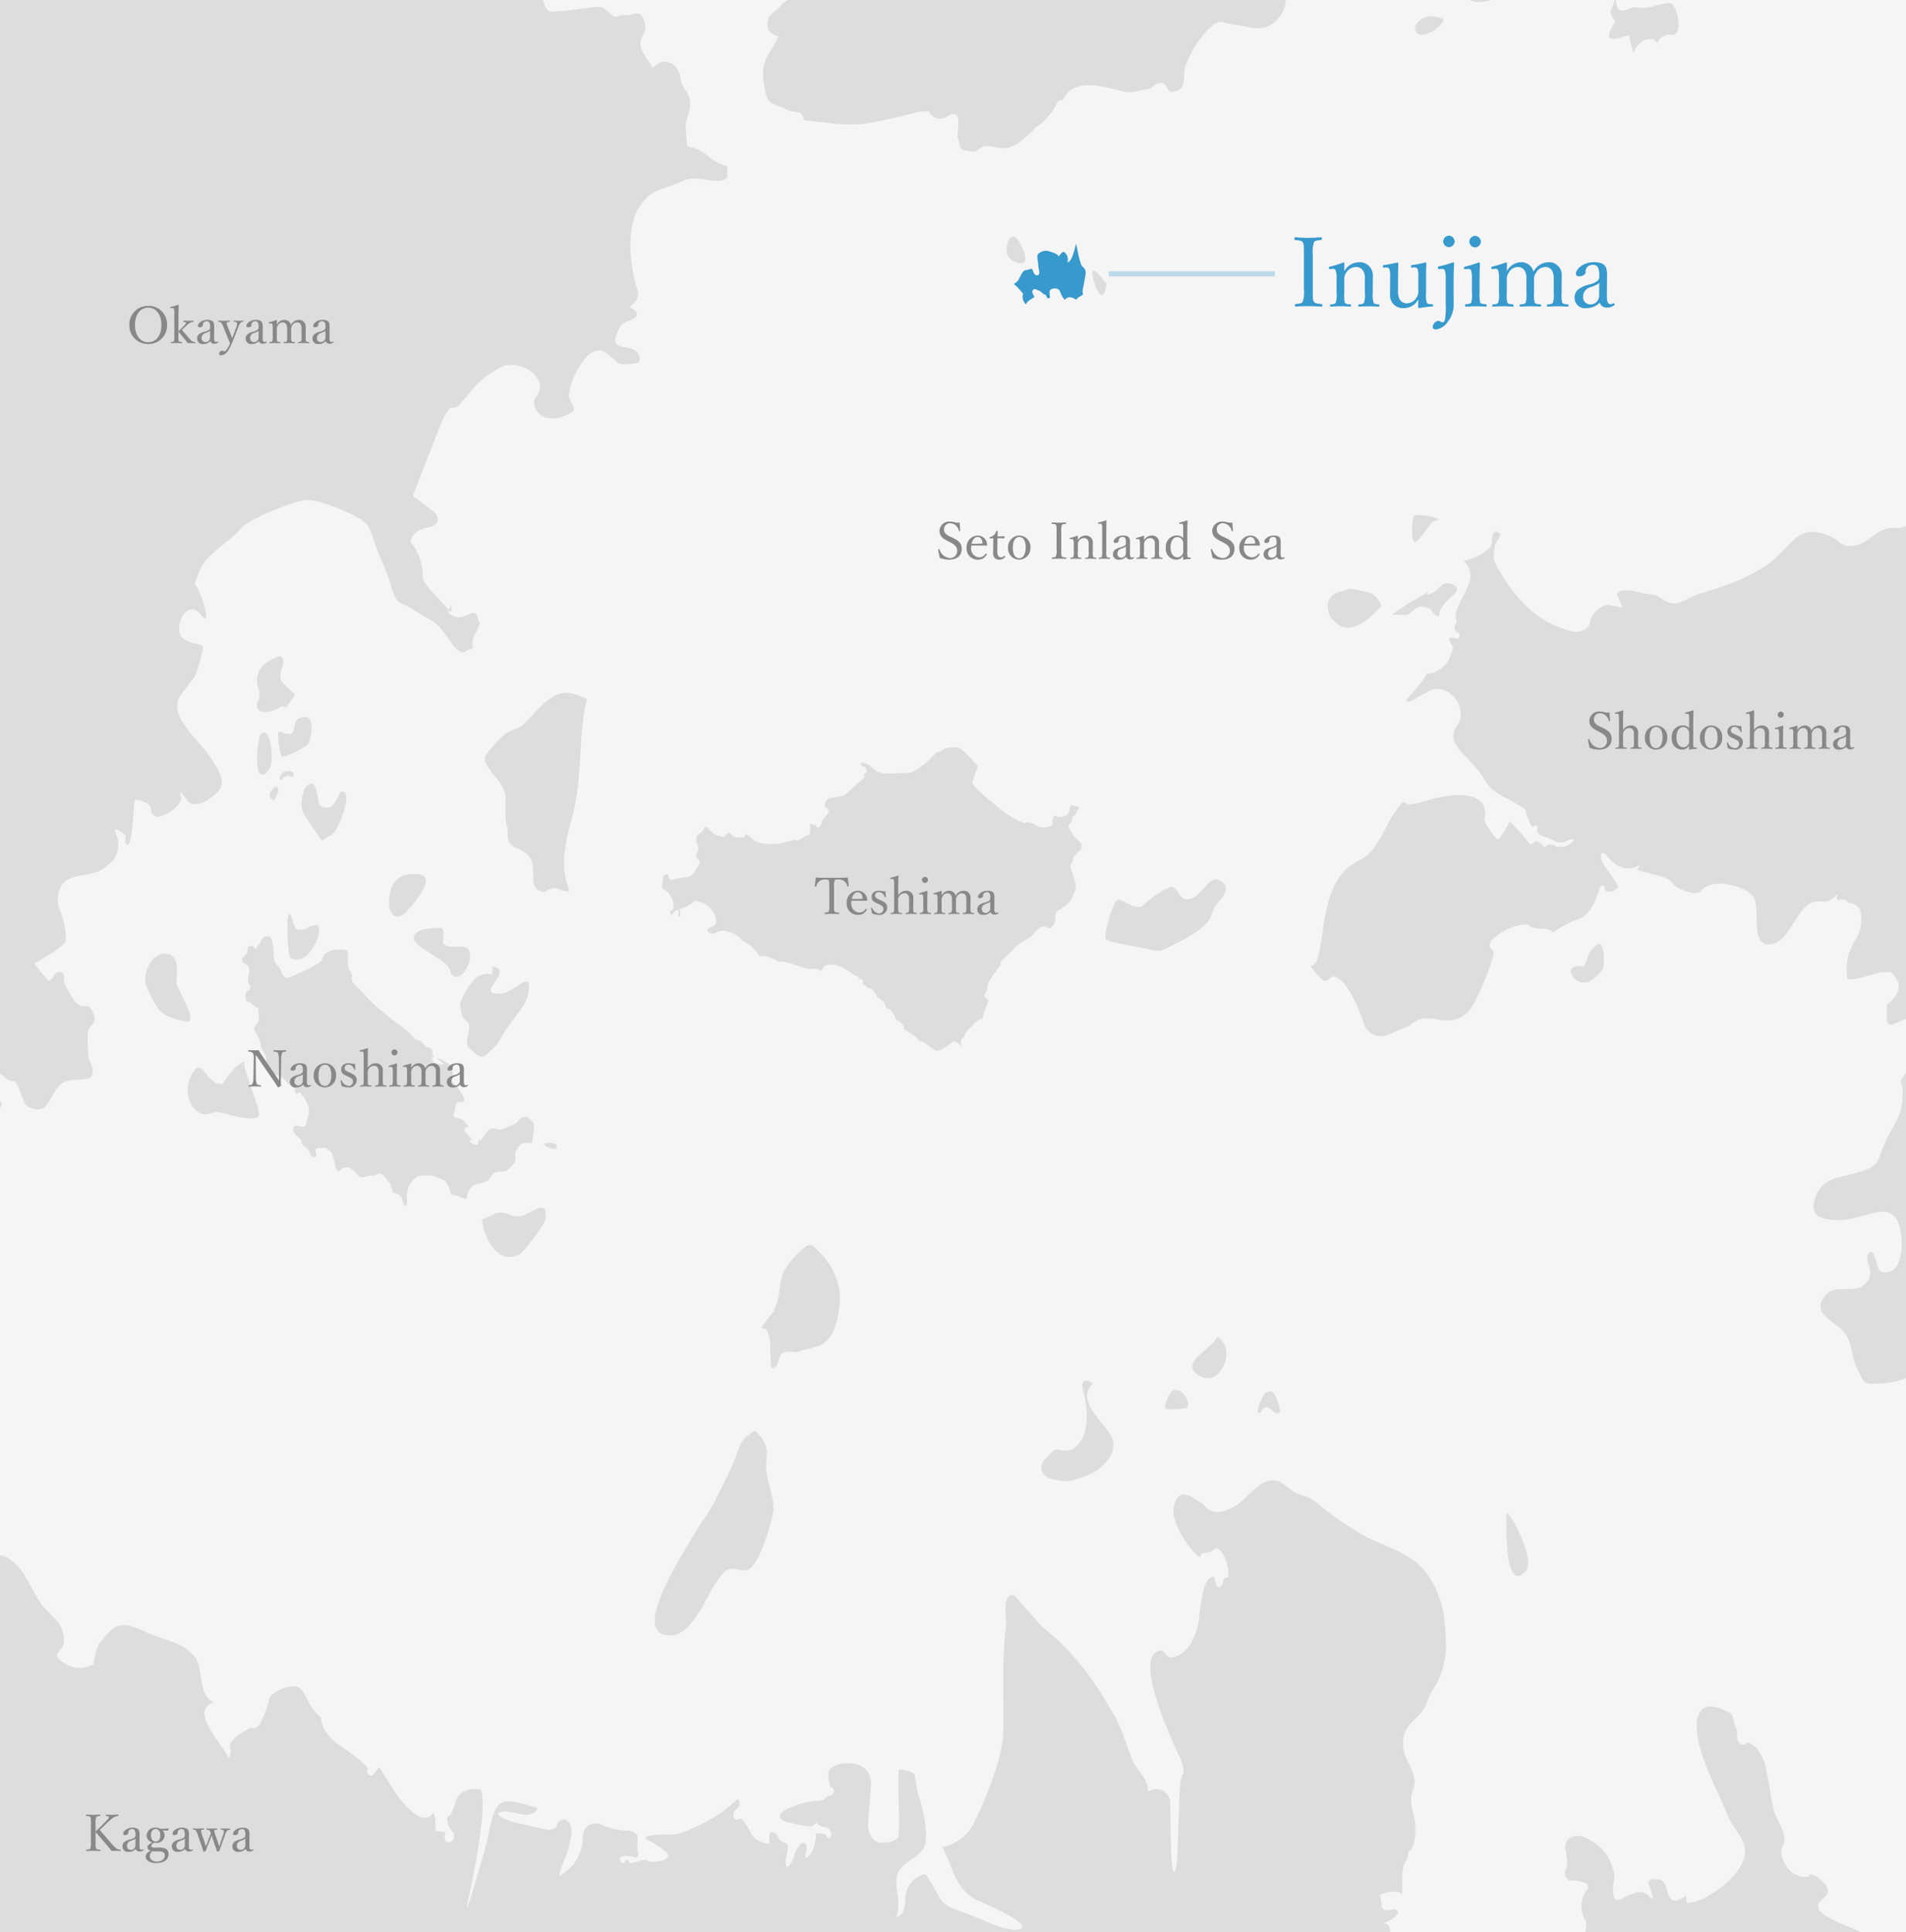 <svg xmlns="http://www.w3.org/2000/svg" xmlns:xlink="http://www.w3.org/1999/xlink" width="375" height="380" viewBox="0 0 375 380">
  <rect x="0" y="0" width="375" height="380" fill="#333333" stroke="none"/>
  <defs>
    <clipPath id="clip-path">
      <rect id="長方形_19118" data-name="長方形 19118" width="375" height="380" transform="translate(-2620 3121)" fill="#a0a0a0"/>
    </clipPath>
  </defs>
  <g id="top_access" transform="translate(2620 -3121)" clip-path="url(#clip-path)">
    <rect id="長方形_19115" data-name="長方形 19115" width="656.322" height="382.677" transform="translate(-2721.639 3120.412)" fill="#f5f5f5"/>
    <g id="グループ_925" data-name="グループ 925" transform="translate(-2721.639 3120.412)">
      <path id="パス_1415" data-name="パス 1415" d="M415.505,186.668c2.079-2.055,1.816,4.046,1.448,4.638a9.908,9.908,0,0,1-1.813,1.781,2.682,2.682,0,0,1-4.449-1.346s-.336-.994,1.638-1.183l.965.012a21.372,21.372,0,0,0,1.023-2.709l1.188-1.193" fill="#ddd"/>
      <path id="パス_1416" data-name="パス 1416" d="M396.438,105.3c1.087.37-.621,1.893-.71,2.661-.307,2.67-.5,2.449,1.056,5.11,2.293,3.929,5.856,8.258,10.008,10.161,1.287.591,4.321,2.009,5.742,1.536,2.512-.835,1.427-1.773,2.473-3.174l.133-.176a4.4,4.4,0,0,1,2.359-1.776c.857-.219,2.129.229,3.347.427l-1.134-2.679.511-.5c.845-.4,2.976-.21,4.738.422l1.893.216c1.216.138,2.5,1.76,4.188,1.727,1.545-.031,2.975-1.268,4.564-1.759,5.086-1.571,9.456-2.858,13.843-5.958,4.741-3.348,5.723-8.342,12.169-5.52,2.321,1.018,2.224,2.322,5.02,1.841,2.961-.511,4.127-3.483,7.583-3.483,5.768.644,2.392-6.844,6.351-5.432-.87-.362-1.272-.882-.611-1.743.337.115,1.8-1.142,3.259-2.79,0,0,6.214-7.04,8.3-8.221,1.4-.792,4.381-.675,5.445-1.68a5.863,5.863,0,0,0,2.061-4.009c.124-1.954-2.052-1.326-2.052-1.84,0-1.108,2.264-1.519,2.9-2.027,1.5-1.19-.445-1.41,1.5-1.768.685-.127.763,2.209,2.457,1.586.593-.217.78-4.262,1.341-4.963.985-1.232,5.518-3.082,7.173-1.849,2.491,1.855-.559,2.81.41,5.425.851,2.3,3.848,2.655,5.381,2.707,1.289.043,4.068-1.7,4.97-1.572,1.87.267,3.061,2.356,5.534,2.354.789,1.7,1.914,2.252,2.964.921-.842-1.013-.341-1.521,1.115-1.127l1.457,1.127a18.164,18.164,0,0,1,5.005-.042s15.5,1.416,18.25-5.182l.17-.41c.189-.451.146-.867-.093-.925s-.453-1.016-.041-1.753l.477-.6,1.171-.474a23.6,23.6,0,0,1,4.333-5.519,18.505,18.505,0,0,1,4.769-2.994c2.647-1.141,6.8-3.505,9.817-4.131.111.228,1.543-.788,3.182-2.257a6.546,6.546,0,0,1,4.087-1.433c2.951-.794,4.792,1.639,7.791,1.748,2.889.1,5.852-.7,9.251-1.465,3.061-.692,10.12-3.067,9.766,1.78-.3,4.125-1.183,4.154-1.183,4.154a3.606,3.606,0,0,0-3.509,4.107s.51,4.146,1.869.235c1.8-1.065,3.009.435,4.66-.258,3.1-1.3,2.2-4.18,4.252-5.484.631-.4,4.481.977,5.226.923a18,18,0,0,0,3.839-.607c2.094-.673,2.619.126,1.164,1.776a14.572,14.572,0,0,1-1.184,1.213c-2.3,1.8-3.771,2.094-6.776,2.025-3.266-.076-4.024-.973-6.571,1.945a10.691,10.691,0,0,0-1.518,2.632c-.8,2.048-2.748,3.29-4.323,2.762V74.05c.031,1.306.307,3.275-.308,4.4-.822,1.5-4.032,2.069-4.4,2.875-1.269,2.749,4.183,12.015,6.86,9.322a5.9,5.9,0,0,0,3.282.333,6.734,6.734,0,0,1,6.338,2.219,28.666,28.666,0,0,1,3.089,5.442,46.607,46.607,0,0,1,.041,5.916c-.86,2.733-3.694,3.987-4.934,6.794-1.545,3.5-.407,7.081-.533,10.655-.185,5.232,1.773,8.986-1.919,13.034l-.294.323a2.566,2.566,0,0,1-2.138,1.838l-.467.377c-2.082,1.684-3.447,2.447-4.37,5.36-1.554,4.893.6,3.275,2.343,6.512a13.89,13.89,0,0,1,1.188,7.564c-.519,3.13,1.038.772-1.123,2.982a22.272,22.272,0,0,1-4.137,1.976c-2.118.275-1.17-1.9-2.593-1.046a2.47,2.47,0,0,0-.908,1.367c-.528,2.135-.675,3.854-.327,3.818s.4,1.262-.6,3.224c0,0-.335.659,1.2,3.09.626.992,2.779,2.132,3.686,3.075.274.284.484,2.155.826,2.374,1.519.968,2.159.009,3.681.545,3.617,1.274,3.884,2.271,2.666,5.741-.645,1.834-1.592,2.747-1.888,4.641-.116.747,1.263.96,1.2,1.678-.093,1.057-.667,1.678-.852,2.748-1.328,7.676-4.409,13.687-9.014,19.775-1.564,2.068-1.38,4.005-4.144,5.3-.977.456-6.784,1.343-5.593,4.133-.795,1.772-.048,10.8,3.176,12.4,2.673,2.1,2.1,6.881-.3,9.43-3.546,3.767-7.325-3.14-9.072-6.868a15.29,15.29,0,0,1-1.91-6.894c-.079-4.254.266-3.955-2.755-7.043-1.761-1.8-2.815-2.812-3.574-4.85-.462-1.242-.712-3.069-1.467-4.323-1.019-1.69-2.006-.555-3.049-1.59-.945-.931,1.15-1.555,1-1.753-2.477-3.3-5.3-.055-7.515,1.293-.821.5-.1,1.564-.981,1.808-.993.275-1.858-.706-2.345-.628l-1.079.173a25.091,25.091,0,0,0-4.25.074l-1.022-.452c-1.19-.528-2.056-3.1-3.077-3.484-6.071-2.273-5.064,6.846-7.022,9.686l-.8,1.16a42.359,42.359,0,0,1-3.975,2.349,4.837,4.837,0,0,0-1.37.845c-.264.268-1.117,1.274-1.444,1.53s-3.375.1-5.4.7l-1.717,1.661a9.139,9.139,0,0,0-1.019,1.583,2.9,2.9,0,0,1-4.779.823s-5.581-5.185-3.5-6.62c2.7-1.868,3.987,2.216,5.227,2.6,2.723.85,5.405-1.6,4.686-5.149-.335-1.651-2.682-2.551-3.275-3.794a21.2,21.2,0,0,1-1.705-8.169c.367-3.9,1.479-3.032,4.38-4.406.791-.375,3.361-1.757,4.147-1.716,1.364.068,2.9,2.484,4.505,2.326l2.4-.237c.223-1.57,1.525-1.447,2.895.274,0,0,1.946,2.447,6.591.821,2-.7,3.454-3.949,5.587-4.041a4.145,4.145,0,0,1,2.9,1.056,13.961,13.961,0,0,0,5.538,3.389c1.485.315,1-.15,1.521-2.145l-1.562-1.6c-.489-.286,1.937.734,2.35-.183.889-1.978-1.731-1.731-1.731-1.764,0-.289,5.878-6.44,1.127-6.253l-.4-1.118a16.433,16.433,0,0,1-.032-3.281l-.8-.544a35.14,35.14,0,0,1-3.3-2.323c-.5-2.142.209-4.429,1.569-5.082l-.115-.455c-.514-2.052-10.624-.271-11.889-.1-.882-.656-1.78-1.325-2.757-2.05-.172.278-.451.393-.621.254a.744.744,0,0,0-.513-.2,12.071,12.071,0,0,0-1.552,1.208l-1.729-1.773.344-.273c.377-.3-1.033-.018-3.136.632a8.073,8.073,0,0,0-3.133,2.549,17.023,17.023,0,0,1-6.73,4.868c-1.228.505-2.814.623-4.042,1.136-.793.333-1.142,2.044-2.257,2.564-.355.165-3.518-.05-4.255.152-1.167.321-2.565,2.239-4.47,2.577-5.4.959-6.807-1.274-9.877,3.676a12.6,12.6,0,0,0-2.14,4.214c-.362,1.234.166,3.476-.271,4.445-.834,1.844-3.705,3.433-4.761,5.635-1.6,3.318-1.591,3.7-.258,6.966,1.055,2.588,2.484,1.766,1.022,4.612-.594,1.159-3.921,3.267-4.916,5.128-1.219,2.283.062,3.415-2.463,5.637-1.63,1.433-2.525-1.02-4.3,1.944a4.844,4.844,0,0,0-.618,1.438c-.58,1.94.113,3.584-.718,5.426a9.429,9.429,0,0,1-1.2,1.834,13.962,13.962,0,0,0-2.807,6.869c-.44,2.6-1.877,4.081.628,6.16,1.476,1.225,3.589-1.232,3.281,1.868-.146,1.472-2.835,2.565-3.589,3.458-2.328,2.755-3.341,4.917-6.664,7.072a18.336,18.336,0,0,1-8.643,3.06c-4.173.286-3.532.131-5.084-2.854-1.053-2.026-1.1-5.039-2.254-6.764-1.75-2.628-7.281-3.9-3.894-7.827,1.816-2.1,5.478-.188,7.5-1.94,2.853-2.469-.424-4.608,1.017-6.308.921-1.089,1.706,3.537,2.139,3.673,3.92,1.227,4.417-3.992,4.2-6.452-.829-9.309-6.817-3.389-12.753-3.624-3.909-.154-5.44-1.219-4.077-4.78s4.612-3.567,7.506-4.4c5.352-1.534,4.2-1.815,6.1-6.1,1.929-4.37,3.345-4.688,3.437-9.69.051-2.871-1.158-1.381.653-4.018,1.3-1.9,3.078-1.34,3.814-3.886.613-2.115-.663-5.863-2.618-6.646-1.777-.712-4.887,2.755-4.923,0l-.037-2.881c1.769-1.18,2.763-3.167,2.209-4.415s-1.306-2.12-1.779-1.995l-1.6.093c-.7.041-6.422,2.011-6.585,1.2a11.8,11.8,0,0,1,.245-4.832l1.007-2.328a7.23,7.23,0,0,0,1.147-6.63s-.1-.252-1.48-1.068c-.053.223-.49.085-.968-.309a1.584,1.584,0,0,0-1.592-.305c-.4.224-.557-.147-.356-.825s.083-.3-.877.577l-.648.354c-1.121.612-2.29-.123-3.59.482-3.1,1.444-4.216,7.435-7.736,8.1-4.574.867-2.075-6.959-3.645-9.241-1.261-1.831-5.034-2.523-5.034-2.523-2.164-.4-4.566.212-5.34,1.353s-5.032-.483-5.635-1.667-4.886-1.775-6.939-2.569c0,0,1.372-1.329-.19-.526s-3.935.029-5.271-1.718c0,0-1.684-2.2-1.585-.153.066,1.385,2.769,4.069,3.395,5.889l-.7.6c-1.08.461-1.951.273-1.934-.419s-.854-.875-1.11.279-1.767,5.078-3.877,5.7A22.175,22.175,0,0,0,407.1,184c0-.393-.991-.736-2.2-.766s-2.248-.3-2.3-.6-1.853-.373-3.87.5c0,0-6.017,2.625-3.3,4.453.681.459-3.135,9.953-4.667,11.664-4.053,4.527-8.054-.441-11.42,2.778.114.063-4.52,2.026-4.52,2.026a3.565,3.565,0,0,1-4.878-2.256s-2.459-7.848-5.546-9.082c-1.643-.657-1.167,2.421-3.6-.448-2.554-3.009-.523-.345.248-3.786,1.205-5.4,1.078-12.386,5.239-16.78,1.417-1.5,3.74-2.007,5.157-3.7,2.484-2.96,3.417-6.827,6.257-9.733a5.724,5.724,0,0,0,1.279.562,35.283,35.283,0,0,0,4.207-1.053s11.959-3.446,10.508,3.869c-.063.507,1.04,2.3,2.455,3.985,0,0,.422.5,2.558-3.471l.9.925a30.074,30.074,0,0,1,3.16,3.614l1.164-.748c.846.451,1.469,1,1.384,1.23s.168.111.562-.255a1.509,1.509,0,0,1,1.739,0,2.775,2.775,0,0,0,2.514-.155c.818-.451,1.3-.936,1.074-1.076s-.9.021-1.488.36a2.677,2.677,0,0,1-2.356-.1,8.142,8.142,0,0,0-1.947-.823,1.953,1.953,0,0,1-1.074-.612,1.12,1.12,0,0,1-.257-.92.774.774,0,0,0,0-.617c-.083-.114-.312-.114-.508,0a.841.841,0,0,1-.614.1,16,16,0,0,1-1.232-3.336l-1.891-1.148c-3.162-1.921-4.534-1.9-6.578-5.356-1.685-2.84-5.741-5.526-5.685-7.746.062-2.465,1.863-2.4,1.382-5.294-.4-2.438-2.979-4.8-5.622-3.969-.339.106-3.266,1.773-3.266,1.773-1.911,1.088-2.247.664-.745-.945,0,0,2.717-2.907,2.989-4.007,2.156.08,4.359-1.814,4.908-4.2.4-.284.381-1-.043-1.59s-.539-1.143-.258-1.229a1.322,1.322,0,0,1,.82,0,1.747,1.747,0,0,0,.665.156c.2,0,.383-.254.413-.563a.564.564,0,0,0-.425-.634.992.992,0,0,1-.518-1.248l.371-.842c-1.435-3.522,5.5-8.286,1.34-11.988a11.7,11.7,0,0,0,5.069-2.5c1.019-.929-.061-3.8,1.788-3.137" fill="#ddd"/>
      <path id="パス_1417" data-name="パス 1417" d="M301.768,47.538c1.056,1.332,3.4,6.413-.846,4.359-2.536-1.225-.7-6.272.846-4.359" fill="#ddd"/>
      <path id="パス_1418" data-name="パス 1418" d="M319.4,55.959c-.6,5.456-2.217.931-2.217.931-1.3-3.639-.582-4.171,1.589-1.184,0,0,.569.785.628.253" fill="#ddd"/>
      <path id="パス_1419" data-name="パス 1419" d="M383.833,103.043c-1.129.263-4.156,6.907-4.343,2.763-.176-3.921.558-3.931.558-3.931,2.2-.032,4.309.4,4.687.963l-.9.205" fill="#ddd"/>
      <path id="パス_1420" data-name="パス 1420" d="M386.809,115.343c2.691.648.916,2.121.916,2.121-1.693,1.406-2.986,3.123-2.873,3.816s-.784.777-1.754-.913l-.79-.307c-2.126-.828-3.023,1.5-4.059,1.473l-2.774-.071a52.89,52.89,0,0,1,5.911-3.717c1.859-.99,1-1.3,1.08-.151l1.045-.447c1.068-.458,1.827-2.161,3.3-1.8" fill="#ddd"/>
      <path id="パス_1421" data-name="パス 1421" d="M372.466,120.777c-2.4,2.385-5.993,5.151-8.813,1.432-1.073-1.355-1.374-4.318,1.23-5.124l2.357-.729a32.474,32.474,0,0,1,4.15.89,4.187,4.187,0,0,1,2.031,2.574l-.955.957" fill="#ddd"/>
      <path id="パス_1422" data-name="パス 1422" d="M398.046,298.329c.538-1,5.685,8.94,3.852,11.134-3.252,3.889-3.76-4.167-3.76-5.294a47.415,47.415,0,0,1-.092-5.84" fill="#ddd"/>
      <path id="パス_1423" data-name="パス 1423" d="M351.874,274.229c.519,0,2.027,3.8,1.48,4.173-1.328.9-2.261-2.932-3.734.13l-.376-.1c-.413-.113.1-1.792,1.132-3.735,0,0,.25-.467,1.5-.467" fill="#ddd"/>
      <path id="パス_1424" data-name="パス 1424" d="M341.1,263.444c4.194,2.418.447,10.578-3.807,7.51-3.626-2.615,3-5.077,3.807-7.51" fill="#ddd"/>
      <path id="パス_1425" data-name="パス 1425" d="M332.512,274.02c1.476-.631,3.62,2.282,2.659,3.486a18.228,18.228,0,0,1-4.2.2c-.34-.867.64-3.3,1.543-3.688" fill="#ddd"/>
      <path id="パス_1426" data-name="パス 1426" d="M316.831,272.589c-4.193,3.451,2.935,8.262,3.707,11.131.617,2.286-.673,4.139-2.952,5.963a17.031,17.031,0,0,1-5.67,2.171,10.956,10.956,0,0,1-3.433-.447c-2.115-.6-2.607-2.393-1.089-3.986,0,0,1.444-1.516,1.534-1.575.8-.526,2.532.628,4-.424,4.239-3.038,1.853-11.15,1.853-11.15-.621-2.11.227-2.806,1.885-1.547l.164-.136" fill="#ddd"/>
      <path id="パス_1427" data-name="パス 1427" d="M260.93,245.431l.406-.031a17.172,17.172,0,0,1,3.61,4.04,12.433,12.433,0,0,1,1.919,7.48c-.2,1.97-.73,5.037-1.976,6.661-1.878,2.451-3.8,1.755-6.418,2.963-3.083-.538-3.38.717-3.38.717-.51,2.14-1.3,3.027-1.759,1.969l-.137-2.959c-.068-1.431.1-2.718-.871-4.341-.452,0-.822-.116-.822-.256a26.039,26.039,0,0,1,2.33-3.129l.606-1.6c.89-2.352.255-4.675,1.882-7.106.734-1.1,3.341-4.3,4.61-4.407" fill="#ddd"/>
      <path id="パス_1428" data-name="パス 1428" d="M250.368,281.82l-.217.124c1.6,1.311,2.657,3.448,2.337,4.748l-.094,1.7c-.177,3.193,1.482,6.054,1.445,9.029-.018,1.465-2.9,12-5.488,12-2.9,0-3.168-1.775-6.07,2.783-1.731,2.72-4.55,9.643-8.277,9.974-9.953.886,4.056-19.18,5.728-22.326,1.789-2.091,4.05-7.155,5.461-9.924,2.129-4.18,1.158-5.814,5.175-8.1" fill="#ddd"/>
      <path id="パス_1429" data-name="パス 1429" d="M203.569,239.8c2.3,0,6.066-4.255,5.356.662-.123.852-4.128,6.254-4.952,6.718-5.55,3.129-7.994-6.713-7.376-6.837.769-.151,2.545-1.168,2.834-1.219,1.83-.323,2.4.676,4.138.676" fill="#ddd"/>
      <path id="パス_1430" data-name="パス 1430" d="M211.011,226.543c-.689.136-3.092-.765-2.118-1.1l.07-.022c1.578-.325,2.547.168,2.152,1.093l-.1.024" fill="#ddd"/>
      <path id="パス_1431" data-name="パス 1431" d="M149.836,209.344c-1.017.173,3.219,9.63,2.757,10.61-.74,1.571-6.713-.424-7.664-.6-1.7-.315-2.57,1.081-4.377-.118-2.056-1.361-2.414-4.652-1.573-6.544,2.471-5.556,2.992,1.439,6.41,1.074.055-.005,2.644-4.186,4.447-4.423" fill="#ddd"/>
      <path id="パス_1432" data-name="パス 1432" d="M134.036,188.133c3.656,0,1.938,5.131,2.41,6.151,1.4,3.033,1.84,3.882,1.84,3.882,1.018,1.951,1.116,3.455.218,3.342s-4.3-.695-5.656-2.425A23.788,23.788,0,0,1,130.5,194.7c-1.009-2.254.745-6.564,3.535-6.564" fill="#ddd"/>
      <path id="パス_1433" data-name="パス 1433" d="M163.831,182.53c2-.108-1.217,8.5-4.989,6.472-.7-.376-.836-8.4-.392-8.6.669-.308.912,2.8,1.638,2.941,1.994.376,1.82-.708,3.743-.81" fill="#ddd"/>
      <path id="パス_1434" data-name="パス 1434" d="M198.6,190.642c4.455.959-3.94,5.519,1.441,5.371,2.841-.078,6.431-5.3,5.535-.089-.5,2.881-3.484,5.39-5.061,8.183l-1.014,1.8a28.311,28.311,0,0,1-2.477,2.348c-.681.551-1.978-.317-3.316-1.859l-.124-.436c-.293-1.025.459-2.539.328-3.7s-1.219-.856-1.46-2.286l-.312-1.848a12.622,12.622,0,0,1,2.759-4.837,3.358,3.358,0,0,1,3.5-1.033l.2-1.612" fill="#ddd"/>
      <path id="パス_1435" data-name="パス 1435" d="M188.247,183.063c1.275,0,.2,2.594.62,3.076,1.2,1.392,4.248-.062,4.98,1.262.946,1.715-.612,3.989-.612,3.989-1.243,1.813-2.648,1.757-3.119-.126s-5.973-3.8-6.985-5.757c0,0-1.264-2.444,5.116-2.444" fill="#ddd"/>
      <path id="パス_1436" data-name="パス 1436" d="M184.163,172.549c3.92.62-2.6,7.372-2.6,7.372-1.528,1.583-3.024,1.1-3.323-1.085,0,0-.995-7.251,5.924-6.287" fill="#ddd"/>
      <path id="パス_1437" data-name="パス 1437" d="M162.7,154.7c1.532-.382,1.329,3.992,1.958,4.355,2.853,1.649,3.54-2.591,3.982-2.717,2.85-.778-.423,7.777-1.819,8.508l-1.9,1c-.793-1.117-2.254-3.248-3.247-4.735s-.9-3.223-.121-5.28A1.953,1.953,0,0,1,162.7,154.7" fill="#ddd"/>
      <path id="パス_1438" data-name="パス 1438" d="M155.786,155.258c1.493,0-.232,2.9-.362,2.815-1.536-.977-.29-2.236.362-2.815" fill="#ddd"/>
      <path id="パス_1439" data-name="パス 1439" d="M157.371,153.567l-.425.392c-.556-.046-.452-.636.229-1.311s2.1-.566,2.235.116-.25.769-1.132.351l-.907.452" fill="#ddd"/>
      <path id="パス_1440" data-name="パス 1440" d="M161.518,141.578c2.345-.227,1.211,4.721.721,5.429a18.751,18.751,0,0,1-4.97,2.464c-.743-.279-1.2-5.269-.617-5.019,4.766,1.883,1.267-2.572,4.866-2.874" fill="#ddd"/>
      <path id="パス_1441" data-name="パス 1441" d="M153.376,145.016v.512c0,.563.247.441.548-.271l-.548-.241" fill="#ddd"/>
      <path id="パス_1442" data-name="パス 1442" d="M152.969,145.016c1.955-2,2.823,5.452,1.506,7.05-3.262,3.966-2.26-6.319-1.506-7.05" fill="#ddd"/>
      <path id="パス_1443" data-name="パス 1443" d="M156.907,129.639c1.2.871-.366,3.167-.117,4.15l.178.7a23.478,23.478,0,0,0,2.732,2.681l-.942,1.436c-1.46,2.225-.57.242-2.259,1.229a7.522,7.522,0,0,1-1.792.661c-2.147.48-3.1-.6-2.108-2.413l.058-.757a2.508,2.508,0,0,0-.049-1.065,4.3,4.3,0,0,1,1.744-5.55s2.283-1.276,2.555-1.072" fill="#ddd"/>
      <path id="パス_1444" data-name="パス 1444" d="M217.113,138.2c-1.582,5.792-.943,13.8-2.37,20.869-.5,2.505-1.386,4.782-1.747,7.427-.151,1.113-.207,1.43-.207,1.43a14.6,14.6,0,0,0,.57,6.927c.7,1.644-.414,1.068-2.508.391,0,0-.486-.158-2.139.767-3.53-.5-1.366-4.2-2.684-6.6-.952-1.732-3.067-1.71-4.03-2.982-.834-1.1-.215-1.833-.6-3.248-.649-2.37.057-4.938-.521-6.945-.607-2.1-3.825-4.66-3.863-6.465-.019-.865,2.978-3.959,3.6-4.5,1.277-1.109,2.763-1.256,3.589-1.9,2.58-2,5.486-7.225,9.728-6.459.346.065,3.279.924,3.181,1.283" fill="#ddd"/>
      <path id="パス_1445" data-name="パス 1445" d="M335.321,177.443c3.031-.237,4.048-5.53,6.866-3.378,2.048,1.564-1.275,4.123-1.636,5.046-.91,2.33-.771,2.537-2.979,4.323a28.138,28.138,0,0,1-4.912,2.872c-3.208,1.762-2.975,1.409-6.1.72-1.272-.28-6.838-1.086-7.375-1.807-.419-.563,1.248-7.165,2.35-7.673.679-.313,2.892,1.678,4.3,1.384l.473-.1a21.936,21.936,0,0,1,4-3.011,6.7,6.7,0,0,1,1.739-.834c1.342,0,1.614,2.6,3.278,2.458" fill="#ddd"/>
      <path id="パス_1446" data-name="パス 1446" d="M207.995-2.161a4.4,4.4,0,0,0-4.3-3.988H-19.843a4.012,4.012,0,0,0-4,4V179.465c0,1.616-1.166,9.5,0,10.76,1.334,1.447,11.033.573,12.966.679,5.772.321,11.834,1.327,17.6,1.163,5.307-.151,12.244-1.937,18.048.74,4.157,1.917,7.573,6.433,10.769,9.568,2.31,2.266,5.03,6.821,7.856,8.234,3.165,1.583,6.539-.2,9.634-.4,3.47-.224,7.142.725,10.726.631,3.449-.091,4.733-.278,8.158,2.324,1.808,1.373,6.39,4.365,7.37,6.028l2.017-1.058c1.52-.92,4.309-.749,6.195.381a14.675,14.675,0,0,0,4.3,1.625c2.565.466,6.771-1.085,9.483-1.36l.579-.52c.507-.841-.765-2.154-2.827-2.918,0,0-4.919-1.824-1.052-3.626.339-.158,1.588-.651,1.795-.726a6.97,6.97,0,0,1,2.869,1.5c.6.6,1.339.91,1.64.686s.978,1,1.5,2.712l.956,2.065c4.742,2.885,4.379-2.419,7.242-4.419,2.211-1.546,8.125,1.2,5.057-4.869a48.329,48.329,0,0,1-.125-5.016c.1-1.257,1.705-1.727,1.267-3.213-1.014-3.446-1.958-.811-3.739-2.832a23.047,23.047,0,0,1-2.327-4.108,1.325,1.325,0,0,0-.337-1.706,1.275,1.275,0,0,0-1.573.683c-.375.64-.836,1.073-1.024.959a39.325,39.325,0,0,1-2.8-3.36s6.024-3.245,6.215-4.513a14.187,14.187,0,0,0-1.2-5.994,5.745,5.745,0,0,1,.247-4.7c1.579-2.716,5.972-1.655,8.4-3.505l1.365-1.092a4.965,4.965,0,0,0,1-5.786s-.963-2,2.008.466c.05.527-.406,1.3.138,1.682,1.23.865,1.306-7.951,1.641-8.79,1.73.147,3.145.974,3.145,1.84a1.452,1.452,0,0,0,1.279,1.571,7.107,7.107,0,0,0,4.084-2.413c.849-1.327.623-1.278.433-2.026s.155-.5,1.416,1.3c0,0,1.269,1.817,4.674-.683,3.431-2.518,1.912-4.548-.043-7.658-1.888-3-6.907-7.064-6.687-10.612.127-2.019,2.869-4.156,3.719-6.055a29.134,29.134,0,0,0,1.376-5.462c-2.716-1-4.642-.87-4.709-3.338-.075-2.661,2.338-5.431,4.3-2.806,1.6,2.1.877-.878.877-.878a17.734,17.734,0,0,0-2.111-5.339l1.045-2.582c1.366-3.381,5.909-5.5,7.978-8.146,1.363-1.808,10.667-5.506,12.842-5.61,2.425-.117,6.9,1.782,9.158,2.872,3.841,1.853,3.38,2.934,4.78,6.658.81,2.154,2.054,4.659,2.73,7.005,1.3,4.495,1.433,3.006,4.9,5.28,1.079.708,3.808,2.049,4.527,2.924,1.736,2.118,2.34,3.056,2.34,3.056,1.19,1.85,2.6,2.655,3.123,1.788l1.365-.473c-.876-2.481,2.152-4.187.961-5.606-.331-3.035-2.572.206-4.443-.553-1.485-.6-1.433-.784-1.433-.784.6-2.116.848-2.177.554-.133l-3.494-3.787c-2.127-2.3-2.072-2.916-2.072-2.916a10.66,10.66,0,0,0-2.281-6.984s-.492-.556.94-2.023a6.023,6.023,0,0,1,2.419-.958c2.164-.394,2.546-1.86.849-3.261,0,0-1.536-1.267-3.888-2.921l5.377-13.765c.8-2.05,1.825-3.663,2.276-3.589a1.667,1.667,0,0,0,1.3-.34c.262-.263,1.638-1.853,3.057-3.535a16.321,16.321,0,0,1,5.892-4.322c2.667-.931,6.822.956,7.135,3.911.205,1.945-1.974,2.288-.882,4.493,1.016,2.052,3.434,2.181,5.225,1.57,4.41-1.5,1.175-2.333,1.367-4.371.352-3.746,4.57-11.783,8.2-7.383a3.135,3.135,0,0,1,1.319,1.141c.05.25,1.932.487,4.071-.028,0,0,.669-.162.144-1.482-1.147-2.893-7.049.234-3.569-5.753a3.111,3.111,0,0,1,1.541-.988c2.109-.624,2.18-1.838.156-2.7,0,0,2.21-1.552,1.724-2.9a36.954,36.954,0,0,1-1.368-6.422s-.8-6.511,1.45-10.1c2.078-3.324,3.443-3.369,6.8-4.6,3.046-1.115,2.707-1.482,5.865-1.122,1.259.144,4.787,1.022,4.813-.9l.023-1.634a10.231,10.231,0,0,1-3.932-2.135,8.987,8.987,0,0,0-3.993-1.817l-.294-3.64c-.145-1.8,1.252-3.526.819-5.6-.292-1.4-1.46-2.271-1.772-3.549-.032-3.016-2.919-5.431-5.471-2.6-.692-1.213-2.187-2.907-2.425-4.25-.36-2.027,1.295-2.5.867-4.375-.809-3.554-2.331-1.4-4.271-1.806-.531-.11-1.045.429-1.613.31-1.2-.252-1.74-1.9-3.213-1.9-1.954,0-9.18,1.37-9.9.775-1.279-1.045-1.571-4.875-1.571-4.875" fill="#ddd"/>
      <path id="パス_1447" data-name="パス 1447" d="M4.933,396.479c1.656-1.449,3.012-1.835,3.012-.86s1.2,2.631,2.675,1.513l1.422-.183c1.444-.183,1.2,2.482,3.79,1.19l-.058-.814c-.157-2.2,1.4-3.35,3.453-2.568,0,0,2.259.859,4.148,4.573a7.134,7.134,0,0,1,2.744,1.46c.848.707,1.042.554.429-.34s-1-1.858-.857-2.141-.708-1.826-1.887-3.428-1.424-3.711-.544-4.687,4.243-2.082,5.519-.289c0,0,3.6,5.064,7.252,7.21,2.4,1.411,5.5,2.17,8.088,3.586,3.654,2,3.988,1.925,3.988,1.925,2.144-.49,2.337-1.785.427-2.877,0,0-13.139-7.517-19.676-15.671l2-1.79c1.639-1.468,3.442-1.627,4.007-.353s1.182,2.239,1.371,2.144-.081-1.214-.6-2.488.33-3.588,1.886-5.144l.686-.686c1.556-1.555,3.87-1.67,5.142-.254s2.661,2.34,3.085,2.058a.944.944,0,0,1,1.2,0c.235.282.659.128.941-.345a1.179,1.179,0,0,0,.085-1.289.894.894,0,0,0-.856-.255c-.235.1-.774-.175-1.2-.6s.413-2.126,1.862-3.782l4.331-4.949c1.449-1.655,3.367-1.969,4.263-.7s1.861,2.2,2.145,2.055-.627-1.648-2.023-3.348l-.41-.5c-1.4-1.7-2.114-3.517-1.6-4.038a1.47,1.47,0,0,1,2.056.17,3.174,3.174,0,0,0,3.2.2l1.622,1.237,2.64,2.013c1.881.885,2.062.428.4-1.016,0,0-6.144-5.344-8.807-10.408,1.415-.756,2.419-1.643,2.231-1.971s-1.121-2.221-2.071-4.2c0,0-6.549-13.668-1.2-22.7,2.1-3.541,6.983-9.035,10.658-3.842,2.036,2.878-.374,3.925,3.18,5.192,1.826.65,5.259-.265,7.094-.591.845-1.574.982-3.307,2.911-4.8,1.512.977,2.976,2.856,5.145,2.57,2.18,4,3.691,4.784,8.4,2.917a6.868,6.868,0,0,1,2.134-6.088s3.691-3.268,4.237-6.792c.352-2.266-1.488-3.072.8-4.665,2.559-1.778,5.227,1.157,6.542,3.143,1.643,2.485,2.154,4.451,4.142,6.691,1.774,2,3.609,3.052,3.743,6,.139,3.045-3.379,2.483.342,4.972a5.375,5.375,0,0,0,5.485,0,11.807,11.807,0,0,1,1.125-4.059l1.555-1.826c2.86-3.359,5.55-1.172,9.152.229,2.806,1.091,6.327,1.7,8.162,4.372,1.781,2.6.391,7.39,3.667,8.828-5.008,1.62,1.614,8.012,2.912,10.969a2.973,2.973,0,0,0,.257-2.226c-.235-.472.614-1.59,1.886-2.485s2.469-1.435,2.657-1.2.768-.113,1.286-.773a19.084,19.084,0,0,0,1.933-5.077s.24-.936,2.269-1.782c5.616-2.34,3.888,2.614,7.883,5.489-.093,1.51,1.293,3.8,3.079,5.081l3.273,2.355c1.786,1.285,3.055,2.53,2.82,2.765s-.119.737.257,1.114.954.107,1.285-.6.794-.94,1.028-.515,1.394,2.29,2.576,4.146c0,0,5.322,8.355,7.8,4.342a6.859,6.859,0,0,1,.3,3.6l2.1.34c-.379,1.036-.187,1.924.426,1.973a1.088,1.088,0,0,0,1.2-.943,1.555,1.555,0,0,0-.344-1.284,3.615,3.615,0,0,1-.857-1.541c-.235-.709-.156-1.326.174-1.375s.986-1.436,1.457-3.086,2.616-2.618,4.766-2.151c0,0,.765.166.332,5.731a141.809,141.809,0,0,1-2.67,15.753c-.488,2.145-.34,2.185.329.089,0,0,2.857-8.948,3.691-13.1,1.45-7.207,2.39-6.967,9.492-4.863,0,1.129-1.7,1.63-3.772,1.112s-3.809-.516-3.856,0,1.534,1.328,3.514,1.8,4.565,1.052,5.744,1.289,2.223-.149,2.318-.859a1.267,1.267,0,0,1,1.541-1.029c.753.142,1.33,1.262,1.282,2.489a18.7,18.7,0,0,1-1.283,5.142,18.253,18.253,0,0,0-1.142,3.315c.029.219,1.318-.532,2.8-2.159a9.531,9.531,0,0,0,1.768-4.07l.087-1.325a2.554,2.554,0,0,1,3.887-2.3,13.052,13.052,0,0,0,4.944,1.053c1.226,0,2.113.772,1.971,1.716a6.611,6.611,0,0,0,0,2.4,1.079,1.079,0,0,1-.084,1.027.55.55,0,0,1-.688.084,3.644,3.644,0,0,0-1.546-.258c-.66,0-1.2.271-1.2.6a.867.867,0,0,0,.432.773c.238.093.471.016.519-.173a.65.65,0,0,1,.427-.429c.187-.046.341.147.341.429s.771.243,1.715-.087,1.83-.406,1.971-.17,1.22.275,2.4.087,1.912-.806,1.628-1.371-2.116-1.85-4.073-2.855c0,0-1.909-.979,4.158-1.006a8.47,8.47,0,0,0,2.5-.255,44.483,44.483,0,0,0,7.134-3.516,32.833,32.833,0,0,0,4-3.175,1.147,1.147,0,0,1-.084,1.806,1.714,1.714,0,0,0-.686,1.8.688.688,0,0,0,1.113.256c.377-.33,1.46,1.026,2.405,3.012,0,0,.811,1.7,3.594,1.878-.281-1.228-.124-2.271.348-2.317a1.487,1.487,0,0,1,1.287,1.032,1.705,1.705,0,0,0,1.371,1.113c.518,0,.672,1.041.342,2.312s-.294,2.351.08,2.4,1.031-1.032,1.458-2.4,1.239-2.408,1.8-2.313.768.919.454,1.83-.125,1.829,1.12.015a8.213,8.213,0,0,0,.825-3.73c1.132,0,2.059.193,2.059.429a.588.588,0,0,0,.512.514c.282.046.475-.378.428-.943a1.539,1.539,0,0,0-1.368-1.2c-.7-.1-1.361-.48-1.457-.857s.25-.725.768-.774a2.085,2.085,0,0,0,1.2-.43,19.832,19.832,0,0,0-3.021,1.949,23.269,23.269,0,0,1-3.451-.558c-7.242-1.348,1.5-4.474,4.5-4.474.753,0,1.486-.232,1.629-.514a1.132,1.132,0,0,1,.943-.514.845.845,0,0,0,.772-.773c.047-.426-.145-.773-.428-.773s-.591-1.118-.686-2.484,1.627-2.416,3.825-2.335l.921.035a3.821,3.821,0,0,1,3.688,4.137L272.439,359c-.17,2.194,1.041,3.988,2.691,3.988s3.116-.54,3.257-1.2a33.591,33.591,0,0,0,.11-5.2s-.205-5.569-.028-8.006c1.791.1,3.218.639,3.172,1.2a23.627,23.627,0,0,0,1.042,4.866s1.939,6.609.782,9.146c-.974,2.134-4.361,3.015-5.168,5.189-.981,2.64.894,5.7-.343,8.571,1.038.1,1.848-1.56,1.8-3.683a4.926,4.926,0,0,1,3.828-4.679s.415-.087,2.892,4.577a5.23,5.23,0,0,0,2.62,2.128c2.078.724,5.425,2.043,7.437,2.932,0,0,3.912,1.727,5.77,1.131,2.834-1.007-8.472-5.675-8.71-5.809-4.09-2.295-4.407-6.223-6.544-10.308l.169-.029a9.019,9.019,0,0,0,5.779-4.213s6.047-11.719,6.047-18.9c.1-7.118-.346-13.427.541-20.445.179-1.408-1.024-6.25,1.561-5.979.067.007,5.274,6.087,5.888,6.561,5.977,4.613,10.222,10.673,13.777,17,1.7,3.024,2.335,5.536,3.459,8.54.891,2.38,3.187,3.688,3.236,6.5l.522-.188a2.7,2.7,0,0,1,3.842,2.645l.181,9.314c.043,2.2.309,4.039.592,4.087s.579-1.711.659-3.909l.4-11.213c.079-2.2.375-4.022.658-4.052s.235-1.729-.731-3.7c0,0-8.558-17.49-4.656-20.261,2.062-1.464,1.741,1.344,3.5.882,2.687-.707,3.707-2.834,4.594-5.311s.677-10.753,3.453-10.467c.193,1.132.62,2.058.95,2.058s.677-.463.773-1.029.429-.951.743-.856.628-1.146,0-2.972-1.506-3.1-2.224-2.765l-.582.424a3.632,3.632,0,0,1-1.626.43.787.787,0,0,0-.769.685c-.093.423-1.24-.676-2.55-2.444,0,0-3.485-4.707-2.6-7.585,1.045-3.836,3.528-1.554,5.318-.52,1.008.583,1.281,2.131,4.042,1.738a8.723,8.723,0,0,0,3.941-2.052c1.946-1.655,4.055-4.6,6.91-4.041.854.166,2.657,1.792,3.444,2.228,1.53.846,2.787.745,4.456,2.127a58.363,58.363,0,0,0,9.089,6.346c2.957,1.63,6.424,2.608,9.258,4.5,3.688,2.46,5.584,6.382,6.535,10.631a47.641,47.641,0,0,1,.5,7.276,16.226,16.226,0,0,1-2.159,7.372,17.594,17.594,0,0,0-1.527,2.885c-1.028,3.821-5.1,3.886-4.721,9,.173,2.312,2.013,4.224,2.23,6.474.159,1.658-.954,2.8-.646,4.6l.275,1.6a12.088,12.088,0,0,1,.485,5c-.243,1.122-.356,2.429-1.28,2.908l-.381,1.7-.284.285a6.9,6.9,0,0,0-.57,3.28V371.9c0,1.038-.137,1.534-.3,1.1s-2.124-.7-4.044.2l.23,1.892c.314,2.58,2.4.062,3.151,1.351.578.995-2.226,2.184-2.8,2.316,1.038,0,1.607,1.183,1.265,2.629l1.841,2.962c1.317,2.118,3.123,2.963,4.047,5.253.505,1.252-1.02,2.27-.469,3.555.543,1.268,2.656,2.309,3.674,3.341,2.522,2.552,3.914,4.943,7.976,4.717l.289.457c.318.5,2.378.923,4.578.932a7.606,7.606,0,0,1,1.7.226c1.871.5,10.429.049,7.338-3.5-1.234-.187-2.319-2-2.413-4.027a20.653,20.653,0,0,1,.089-4.285c.142-.328,2.039-.856,4.216-1.174l5.112,1.362c2.176.322,3.013-.637,1.859-2.13l-1.161-.886c-.477-.364-.713,1.974-1.713.792s.332-1.214.087-2.486c-.688-3.593.588-1.791,1.272-5.023.569-2.692.3-3.066.3-3.066a5.333,5.333,0,0,1,.275-6.273s1.387-1.606-3.65-1.777c-1.718-1.585-.017-1.652-.342-3.941l-.256-1.8c-.52-1.934.834-3.246,3.01-2.917,0,0,1.737.264,4.184,2.561a9.55,9.55,0,0,1,2.355,5.148l.057.543c-.523,2.014-.361,3.949.361,4.3l.748-.124c1.806-.788,3.969-2.369,5.658-.685l.459.457c.5.5.262-.76-.539-2.809,0,0-.48-1.233,2.139-.9,2.3.288.618,6.428,5.137,3.256a1.9,1.9,0,0,1,.171,1.2c-.093.285,1.29.261,3.278-.681,0,0,5.128-2.431,7.332-6.315,2.605-4.589-.9-6.008-2.753-10.619-1.609-4.007-3.35-7.014-4.812-11.445-1.135-3.442-2.78-11.6,4.138-8.806,2.72,1.1,1.478,1.278,2.637,3.707.335.7-.1,2.309.537,2.872,1.037.919,1.675-.377,2.14.02,1.285,1.1,1.1.35,2.252,2.465.992,1.822.939,2.911,1.369,5.015.354,1.725.563,3.608.94,5.243.449,1.954,1.713,3.413,2.145,5.343.474,2.116-1.254,2.505-.17,4.971.925,2.1,2.556,3.535,4.975,3.263l.284-.4c.313-.441,1.782.528,3.264,2.154a2.392,2.392,0,0,1,.26,1.007c.194,1.326-2.238,1.835-1.86,3.348.534,2.131,7.566,4.005,8.974,5.2,1.064.9,1.159,2.9,2.45,3.428.583.24,5.521-.357,5.14-1.543l-.2-.594c-1.685-.335-1.28-.845.9-1.134,0,0,.558-.074,2.385-1.874.237-.234.665-3.18,1.02-3.772.9-1.5,1.589-1.7,2.539-3.027,1.976-2.754,2.3-6.968,5.97-8.244,5.027-1.746,3.608,2.155,6.3,4.673,1.193,1.115,2.678-.034,3.534,1.286s-.141,2.785-.168,4.119c-.036,1.762-.972,5.5-.27,7.112,2.6,5.969,5.67,2.255,9.526,3.344,3.151.886,1.264,2.373,3.169,4.316.216.22-2.1,1.743-2.483,2.024-1.887,1.39-2.161-1.319-3.566,1.275-1.627,3-.947,4.385-.947,4.385a64.931,64.931,0,0,1,2.99,7.4l.291.938a3.953,3.953,0,0,1-2.164,5.044l-1.5,1.236a15.058,15.058,0,0,0-2.817,5.96L278.916,410.9c-2.2-.064-5.8-.155-8-.2L30.126,405.47-.5,404.8c-2.2-.047-2.644-1.271-.988-2.719Z" fill="#ddd"/>
      <path id="パス_1448" data-name="パス 1448" d="M392.2-65.308a3.623,3.623,0,0,1,4.477,3.044l1.574,10.671a8.878,8.878,0,0,1-2.274,6.759s-.937.919,3.262,2.116c1,.284,4.643-1.607,4.643-2.87a5.119,5.119,0,0,1,1.638-4.781c.8-.683,4.606-1.5,5.457-.67l.623.607a6.91,6.91,0,0,0,.635,4.8c.74,1.163.8.982.2,1.03l-1.031.52c-1.72.868-5.08,1.192-6.269,1.93-2.078,1.289-2.293,3.088-3.233,5.655-.377,1.029.28,2.181-.236,3.226-.563,1.135-1.727.126-2.147.8a33.078,33.078,0,0,0-2.894,6.4c-.262.736.57,2.292.33,2.741-.4.762-1.6.485-1.842,1.1-.428,1.085-2.017,4.319-2.666,4.75-4.808,3.184-6.3-5.094-10.008-5.831-3.921-.778-7.105,2.8-11.478,1.909-4.854-.993-5.285-3.175-5.736,2.6.433,1.54-1.008,5.9-2.2,6.807a11.384,11.384,0,0,0-3.332.346l-.453.21c-.465,1.511-1.342,1.016-1.947-1.1a2.306,2.306,0,0,0-2.266-1.534c-.781-.013-2.06,1.493-2.06,1.493-1.424,1.677-2.376,4.39-2.115,6.03a3.51,3.51,0,0,0,2.177,3l.89,1.383c1.9,2.962-.17,7.23-3.489,8.147-1.8.5-3.652-.274-5.715-.506-3.115-.349-2.842-1.562-5.59,1.1a21.263,21.263,0,0,0-4.221,6.983c-.742,1.954.585,4.773-2.725,5.129-.793.085-1.005-1.893-2.169-1.807-1.119.083-1.562,1.052-2.459,1.2-3.219.521-3.035,1.043-6.321.152-3.218-.873-8.868-2.106-10.386,2.051-1.023.034-1.107.245-1.107.245a11.375,11.375,0,0,1-4.547,5.243L305.1,26c-.828.868-3.141,3.164-5.021,3.608-1.99.469-3.028-.5-4.774-.238-.952.142-1.328,1.134-2.363,1.008-2.522-.307-2.139.021-2.866-2.735-.3-1.12,1.488-6.708-2.6-3.825a2.677,2.677,0,0,1-2.056-.2c-.6-.337-.991-.777-.867-.978s-1.291-.28-3.421.271c0,0-4.853,1.254-8.963,1.934-3.668.608-8.374-.232-12.3-.614-.633-2.325-1.557-1.228-3.284-2.03-3.837-1.782-3.886-.755-4.648-5.185-.828-4.821,1.382-5.791,2.88-9.315-1.959-.226-2.755-2.02-1.769-3.987l1.809-1.605A4.949,4.949,0,0,1,260.775.491s2.147.99,2.519-6.044c3.406,1.793,1.889-3.893.272-5.059-.659-.475-1.711,1.55-3.011.824-.724-.4-1.729-2.612-2.043-3.146-3.323-5.673-5.059-15.734-5.059-15.734a4.311,4.311,0,0,1,3.214-4.855l121.15-28.412L392.2-65.308" fill="#ddd"/>
      <path id="パス_1449" data-name="パス 1449" d="M398.171-14.523s.42,6.29,3.914,5.172,4.893-2.376,6.71-2.376,3.634-.7,4.333-2.1,2.515-4.613,3.494-4.613,2.656,1.119,3.635.56,1.537-1.818,2.376-1.818,4.194-.14,4.194-.14-.7-1.817.839-1.957,5.592.28,4.193,2.517-3.355,5.312-3.355,6.71-1.957,3.354-2.936,3.634-1.4,3.494-3.634,3.774-7.829,3.5-9.226,2.656-4.474-2.656-6.011-1.538A23.345,23.345,0,0,0,403.064,0s-.7-2.082-1.678-2.5-.979.839-2.237.978S397.334,0,396.914,0s-5.171,2.221-6.71,0-5.593-2.781-2.8-4.738,4.333-2.376,4.054-4.054a2.646,2.646,0,0,1,1.957-2.935c.7,0,0-.979,1.817-1.4A7.305,7.305,0,0,0,398.171-14.523Z" fill="#ddd"/>
      <path id="パス_1450" data-name="パス 1450" d="M385.729,4.349s-2.376-1.119-4.193-.141-1.956,2.936-.419,3.216S385.59,5.467,385.729,4.349Z" fill="#ddd"/>
      <path id="パス_1451" data-name="パス 1451" d="M419.558,0s-.139,2.81,1.258,2.671,1.957-.979,3.355-.559,5.172-1.258,6.29-.839,2.515,6.29.139,6.151A2.7,2.7,0,0,0,427.666,9.1s-.42-1.258-2.237-.7a4.034,4.034,0,0,0-2.376,2.656,14.562,14.562,0,0,1-.839-3.355c.139-.559-2.936.979-3.775.42s.979-3.215.979-3.215l-.979-1.818Z" fill="#ddd"/>
      <path id="パス_1452" data-name="パス 1452" d="M431.579-7.254c-.56-.684,4.613-4.892,5.452-4.752s2.795-2.936,4.193-2.936,3.635,1.4,1.957,1.677-1.4,2.377-3.214,2.657-3.913-.421-4.333.838S432.837-5.716,431.579-7.254Z" fill="#ddd"/>
      <path id="パス_1453" data-name="パス 1453" d="M313.374,48.49s.729,4.2,1.23,4.516a1.516,1.516,0,0,1,.622,1.531c-.1.517-.211,1.227-.316,1.842s-.409,1.539-.2,1.951c.2.408-1.234.615-1.234,1.226-.711-.406-1.537-.913-2.359,0-.814-.913-.814-1.737-1.227-2.052s-1.64-.3-1.739.414.312,1.33-.2,1.33-.316-.6-.723-.715-.817-.714-1.228-.816-.819-.517-1.128-.1.1,1.031.309,1.333c-.62.514-1.641.922-1.641,1.537a2.055,2.055,0,0,1-.61-2.152,18.532,18.532,0,0,0-1.843-1.951,1.843,1.843,0,0,0,.913-.716c.307-.5.825-1.947,1.445-1.947s1.116-.509,1.33-.1.2.82.606,1.029.823,0,.728-.621a11.1,11.1,0,0,1-.219-1.636c0-.408-.407-1.64.11-1.942a2.2,2.2,0,0,1,1.741-.52c.613.209,2.152.52,2.152,1.13.621-.819.925-1.13,1.227-.819a1.79,1.79,0,0,1,.518,1.944c.505-.1.711-.611.922-1.02s.814-2.668.814-2.668" fill="#3799cc"/>
      <path id="パス_1454" data-name="パス 1454" d="M290.49,147.724a28.528,28.528,0,0,1,2.967,2.872c.321.275.758.683.41,1.232a9.765,9.765,0,0,0-.886,2.731c0,.752,4.18,4.089,5.528,5.185a18.281,18.281,0,0,0,4.658,2.738c.4,0,.26-.339.673-.2a5.948,5.948,0,0,1,1.645.611,2.6,2.6,0,0,0,1.771.41c.347-.14,1.233-.207,1.432-.48s-.133-.75,0-.952.211-.895.486-.895.406.343.682.343,1.631-.136,1.975-.753.209-1.431.546-1.566.479.068.75.135.9,0,.825.342-.618.685-.547,1.026-.75.618-.818.891-.069.888-.34,1.087-.553.481-.276.957a9.845,9.845,0,0,0,1.228,1.847c.482.481,1.161,1.093,1.233,1.5a1.212,1.212,0,0,1-.343,1.1,5.644,5.644,0,0,0-1.233,1.292c-.134.344,0,.822-.269,1.029a1.064,1.064,0,0,0-.275,1.158,20.405,20.405,0,0,1,1.022,3.484,9.3,9.3,0,0,1-.957,2.67,7.03,7.03,0,0,1-2.117,1.914,1.544,1.544,0,0,0-1.022,1.227,3.8,3.8,0,0,1-.139,1.569c-.2.344-.819,1.029-1.081.959-.281-.07-.7-.464-1.1-.408-1.034.137-1.645,1.3-2.256,1.841s-2.94,1.711-3.557,2.53-2.258,2.114-2.527,2.6.14.482-.265.884a20.9,20.9,0,0,0-2.256,3.352c-.214.546-.075,1.5-.554,1.977s0,.683.077.894c.06.2.611.066.477.75a17.266,17.266,0,0,0-1.166,3.417c-.819,0-1.363.61-1.912,1.227s-1.641,1.371-1.641,2.393c-.548-.068-.753.953-.548,1.636-.613-.2-1.026-1.089-1.568-.815s-2.257,1.773-3.14,1.773-2.809-2.185-3.485-1.842a9.01,9.01,0,0,0-3.009-2.326c-.347-1.7-1.367-1.57-1.636-2.046s-.89-2.255-1.986-2.123c.139-.615-1.16-2.255-1.775-2.114.069-.407-1.033-2.255-1.71-1.773-.472-.752-1.364-.822-1.16-1.164a.427.427,0,0,0-.409-.687c-.409.071-.208-.408-.477-.544s-.483-.068-.822-.342-2.525-1.981-4.235-1.981-1.775.541-1.914.886-.478.414-.755.074-1.541-.023-2.044-.139c-1.706-.41-3.692-1.164-4.367-1.3a10.281,10.281,0,0,0-1.651-.138s-2.119-1.43-3.618-1.026a6.641,6.641,0,0,0-3.345-3.006c-.545-.822-1.5-1.778-4.03-2.048-1.1.2-1.433.817-2.189.543s-.748-.884-.4-1.024,1.547-.479,1.5-1.295a4.393,4.393,0,0,0-4.3-4.031,7.37,7.37,0,0,1-3.007,1.641c.21.473.413,1.024,0,1.363s-.255-.125-.152-.326a.876.876,0,0,0-.1-.867c-.2-.152-.818.3-1.026.764s-.614-.252-.506-.558.815-.053.714-1.182a3.937,3.937,0,0,0-1.64-2.922c-.824-.356-.715-.717-.615-1.332a8.574,8.574,0,0,1,.258-1.484c.1-.156.611-.561.814-.306s.257.973.619,1.025,2.25-.567,2.866-.467,1.642-.713,1.849-1.023.1-.457.258-.661.711-.873.711-1.336-.663-.718-.711-1.127.454-1.124.454-1.538a4.357,4.357,0,0,0-.355-1.125c-.1-.361-.1-1.331.2-1.536s1.023-.668,1.126-.978.208-.664.461-.664,1.029.873,1.439,1.282a2.346,2.346,0,0,0,1.328.565c.211,0,.667.252.875.1s.562-.718.87-.718.562.414.871.619a1.025,1.025,0,0,0,.664.252h1.534c.313,0-.044-.715.471-.51s.66.51,1.023.715a4.453,4.453,0,0,0,1.481.874,11.007,11.007,0,0,0,3.847.151c.714-.1,2.456-.614,2.866-.712s.666.251,1.228-.053.774-.519,1.131-.717.866-.1.919-.82a10.024,10.024,0,0,0-.053-1.594s1.186.206,1.291.514a.307.307,0,0,0,.562.1c.1-.2.506-.459.459-.871s.613-.922.969-1.435.726-1.078.107-1.378-.516-.776-.3-1.233a1.524,1.524,0,0,1,1.173-.877,6.711,6.711,0,0,0,2.559-.46,15.843,15.843,0,0,0,2.355-2.2,7.372,7.372,0,0,0,1.489-1.178,1.194,1.194,0,0,0-.046-.919s.4.15.507-.106-.056-1.179-.714-1.28-.41-.768-.053-.768a4.964,4.964,0,0,1,2.255,1.379,3.363,3.363,0,0,0,2.357.821c.308,0,4.665,0,5.281-.3a20.759,20.759,0,0,0,3.276-2.413c.718-.713,1.277-1.53,1.79-1.53s1.074-.725,1.644-.772a6.173,6.173,0,0,1,2.564.047" fill="#ddd"/>
      <path id="パス_1455" data-name="パス 1455" d="M167.152,187.4c.811-.117,3-.207,3,.479a15.149,15.149,0,0,0,0,3c.209.617.89,1.232.759,1.707a1.333,1.333,0,0,0,.4,1.5c.548.477,3.144,3.282,3.761,3.9s4.233,3.553,4.781,3.893a19.277,19.277,0,0,1,2.527,2.052c.339.41,1.163,1.162,1.163,1.162a1.933,1.933,0,0,1,.751.135,10,10,0,0,1,1.16,1.23c.2.278.479-.2,1.028.41s.084.989.238,1.143.41.358.1.513-.154.769.256,1.076a4.46,4.46,0,0,0,2.053.314c-.72-.519-1.13-.926-1.335-1.026s-.151-.413.151-.211,1.492.769,1.8,1.03a3.11,3.11,0,0,1,.926.915,9.371,9.371,0,0,1-.1,2.255c-.052.771.609.924.871,1.283s1.892,2.516,1.482,2.973-.714,0-1.127.2-.666,1.226-.666,1.589-.822,1.233.41,1.538,1.383.512,1.64.916a2.6,2.6,0,0,0,.768.726,1.544,1.544,0,0,0-1.025.716,16.617,16.617,0,0,0,1.64,1.9s-.818.151-.511.41,1.23.821,1.488.563.2-.92.2-.92a1.027,1.027,0,0,0,.565,0c.205-.109,1.23-2,1.845-2.208s1.845.364,2.563.053,1.946-.873,2.456-1.179.718-.972,1.131-1.073.919-.26,1.227,0,1.186,1.017,1.186,1.486a19.663,19.663,0,0,1-.417,3.484c-.872.052-1.586-.107-2,.15a3.466,3.466,0,0,0-1.281,1.843c-.051.617.26,1.08-.1,1.75s-1.335,1.738-1.952,1.838-1.793.058-2.15.363-.872,1.182-1.28,1.535-2.51.619-2.924,1.027a3.761,3.761,0,0,0-1.175,2.563c-.769-.052-1.589-.669-1.9-.669s-1.232-.158-1.282-.613-.662-2.208-1.332-2.465a14.87,14.87,0,0,0-2.413-.87,11.5,11.5,0,0,0-2.659.11,5.523,5.523,0,0,0-1.793,1.989,16.849,16.849,0,0,0-.41,1.691c-.05.42.152,1.494.054,1.846s-.464.566-.67,0-.3-1.586-.766-1.791-.977-.563-1.383-.51a3.72,3.72,0,0,0-.873-2.208c-.406-.407-.871-1.33-1.382-1.431a1.069,1.069,0,0,0-1.181.3,5.674,5.674,0,0,0-1.741.157,1.637,1.637,0,0,1-1.382.05,9.3,9.3,0,0,0-1.587-1.538,1.4,1.4,0,0,0-1.235-.251.856.856,0,0,0-.664.358c-.259.253-.764.411-.92.156a4.162,4.162,0,0,1-.463-1.337,5.281,5.281,0,0,0-.307-1.383c-.151-.408-.2-.766-.565-1.023s-.512-.67-1.178-.67a6.172,6.172,0,0,0-1.178.1c-.41.049-.51.208-.51.465s.2.56.152.869-.616.666-.874.306-.561-1.279-.918-1.535a10.3,10.3,0,0,1-1.022-.971,1.719,1.719,0,0,0-.571-1.182c-.562-.512-1.176-1.12-1.176-1.483s.1-.975.614-.921,1.538.459,1.794.048.361-1.639.562-1.9a4,4,0,0,0-.149-2.408c-.309-.561-.566-1.074-.769-1.432a5.569,5.569,0,0,0-.821-.923s-.464.563-.665.3-.412-.559-.158-.767-.047-.2-.356-.408a10.6,10.6,0,0,1-1.28-1.027,5.807,5.807,0,0,0-1.128-1.075c-.615-.408-1.433-.408-1.589-.719a2.17,2.17,0,0,0-.871-1.074c-.458-.207-.308-.716-.409-1.076a3.864,3.864,0,0,0-.563-2,2.613,2.613,0,0,1-.563-1.538,8.564,8.564,0,0,0-.921-2.152c-.461-.713-.416-.917-.31-1.177s.564-.87.719-1.128a1.265,1.265,0,0,0,.1-.865,8.932,8.932,0,0,1-.042-1.034c0-.256.094-.663-.262-.819a9.514,9.514,0,0,1-1.282-.967c-.356-.259-.818-.1-.92-.618a2.5,2.5,0,0,1,.049-1.535c.207-.261.615-.2.719-.667a.959.959,0,0,0-.2-.976c-.206-.154-.153-1.074-.1-1.378a3.82,3.82,0,0,0,.2-1.385c-.1-.46-.354-1.03-.819-1.08a.868.868,0,0,1-.664-.974c.1-.306.664-.656.921-1.071s.208-1.385.462-1.437a4.177,4.177,0,0,1,1.02.1s.157.511.361.355.309-.563.613-.872.616-1.278,1.028-1.437,1.028-.144,1.179.056a3.3,3.3,0,0,1,.461,1.122c.048.364.158,1.131.158,1.438a10.819,10.819,0,0,0,.15,1.742c.1.461.05.512.357.873a5.88,5.88,0,0,1,1.078,1.584,1.363,1.363,0,0,0,.362.779c.147.147.508.455.713.455a3.6,3.6,0,0,0,1.483-.512c.769-.41,1.847-.822,2.207-.974s1.591-.87,1.845-1.024a5.068,5.068,0,0,0,1.021-.617c.411-.357.562-1.382.976-1.585a5.071,5.071,0,0,1,1.536-.786" fill="#ddd"/>
    </g>
    <rect id="長方形_19116" data-name="長方形 19116" width="610.979" height="382.678" transform="translate(-2676.284 3120.412)" fill="none"/>
    <rect id="長方形_19117" data-name="長方形 19117" width="574.017" height="382.678" transform="translate(-2721.639 3120.412)" fill="none"/>
    <line id="線_43" data-name="線 43" y2="0.001" transform="translate(-2515.923 3377.778)" fill="none"/>
    <g id="グループ_927" data-name="グループ 927">
      <path id="パス_1513" data-name="パス 1513" d="M1.91-6.39,5-1.89c.6.87.83,1.21,1.14,1.72a.1.1,0,0,0,.08.05c.03,0,.05-.01.54-.28-.02-.53-.03-1.02-.02-1.69L6.8-5.66a3.062,3.062,0,0,1,.19-1.25c.12-.2.37-.22.67-.26.08-.01.1-.03.1-.13,0-.13-.02-.15-.1-.15-.32.02-.76.04-1.13.04s-.76-.02-1.13-.04c-.07,0-.09.02-.09.15,0,.11.02.12.1.13.32.04.62.06.74.26a2.808,2.808,0,0,1,.2,1.25l.01,2.94v1.24c-.31-.49-.59-.91-.93-1.4L3.15-6.22a13.209,13.209,0,0,1-.77-1.21c-.48.01-.73.01-1,.01-.25,0-.62-.02-.96-.03-.08,0-.1.03-.1.16,0,.1.02.12.1.13a1.223,1.223,0,0,1,.82.29A2.4,2.4,0,0,1,1.4-5.66L1.34-2.09a2.872,2.872,0,0,1-.2,1.28C1.01-.6.75-.57.45-.53.38-.52.36-.5.36-.4s.02.11.1.11c.34-.02.79-.03,1.16-.03s.75.01,1.15.03c.06,0,.08-.02.08-.12s-.01-.12-.08-.12C2.44-.57,2.14-.6,2.01-.8a3.033,3.033,0,0,1-.18-1.29l-.04-4.3Zm9.97,2.97c.01-.76-.01-1.45-1.37-1.45-1.1,0-1.85.71-1.85,1.17,0,.19.09.29.31.29.4,0,.69-.18.69-.45a.61.61,0,0,1,.17-.51.8.8,0,0,1,.61-.23c.43,0,.63.31.63,1.03v.28a.54.54,0,0,1-.23.39,2.451,2.451,0,0,1-.78.34,2.805,2.805,0,0,0-1.2.54,1.074,1.074,0,0,0-.34.87A1.043,1.043,0,0,0,9.71-.12a1.873,1.873,0,0,0,1.41-.56.752.752,0,0,0,.74.51,1.272,1.272,0,0,0,.76-.24c.06-.04.07-.07.02-.15s-.09-.07-.13-.05a.484.484,0,0,1-.27.09c-.24,0-.39-.24-.38-.86Zm-.82,2.07a.9.9,0,0,1-.97.85.744.744,0,0,1-.69-.79,1,1,0,0,1,.8-1c.58-.22.76-.31.87-.46ZM15.4-4.87a2.274,2.274,0,0,0-2.2,2.4A2.207,2.207,0,0,0,15.4-.12a2.241,2.241,0,0,0,2.2-2.39A2.21,2.21,0,0,0,15.4-4.87Zm0,.29c.88,0,1.27.86,1.27,2.09,0,1.15-.42,2.08-1.27,2.08-.87,0-1.26-.86-1.26-2.08C14.14-3.66,14.55-4.58,15.4-4.58ZM20.06-2.2c.56.27.86.45.86.91a.824.824,0,0,1-.88.88,1.616,1.616,0,0,1-1.32-1.06c-.02-.07-.04-.07-.12-.06-.1.01-.11.03-.11.08.05.32.14.76.22,1.05A3.129,3.129,0,0,0,20-.13a1.453,1.453,0,0,0,1.66-1.41c0-.78-.44-1.08-1.22-1.43l-.33-.15c-.6-.27-.82-.43-.82-.78a.691.691,0,0,1,.76-.71,1.311,1.311,0,0,1,1.13.96c.03.05.04.08.13.07s.11-.03.11-.09c-.04-.33-.07-.77-.09-1.1a3.183,3.183,0,0,1-.63-.02,3.2,3.2,0,0,0-.67-.09c-.99,0-1.42.62-1.42,1.16,0,.81.39,1.01,1.1,1.35Zm3.78-3.18c0-.95.02-1.65.05-2.39,0-.04-.05-.07-.11-.07a12.534,12.534,0,0,1-1.41.41c-.11.02-.12.04-.12.13.01.14.03.14.13.13l.27-.02a.271.271,0,0,1,.32.21,2.987,2.987,0,0,1,.07.82v4.44a2.69,2.69,0,0,1-.09,1.03c-.08.15-.26.15-.53.18-.06.01-.08.04-.08.12s.02.11.08.11c.34-.01.75-.03,1.08-.03.3,0,.64.02.97.03.07,0,.09-.03.09-.11s-.02-.11-.09-.12c-.3-.03-.51-.05-.57-.18a3.441,3.441,0,0,1-.06-1.03V-3.03a1.215,1.215,0,0,1,.21-.78,1.214,1.214,0,0,1,.99-.56.845.845,0,0,1,.84.51,1.95,1.95,0,0,1,.1.82v1.32A2.765,2.765,0,0,1,25.9-.69c-.07.15-.26.15-.52.18-.08.01-.1.03-.1.12s.02.11.1.11c.34-.01.69-.03,1.03-.03.29,0,.68.02,1,.03.08,0,.1-.02.1-.11s-.03-.11-.09-.12c-.27-.03-.48-.03-.55-.18a3.009,3.009,0,0,1-.07-1.03v-.65c0-.26.01-.56.01-1.11a1.325,1.325,0,0,0-1.43-1.39,1.779,1.779,0,0,0-1.54.92Zm4.93,3.64a2.863,2.863,0,0,1-.08,1.05c-.09.13-.29.14-.54.17-.07,0-.09.03-.09.11,0,.11.02.13.09.13.31-.01.74-.03,1.05-.03s.69.02,1.01.03c.06,0,.08-.02.08-.13,0-.08-.02-.1-.08-.11-.28-.03-.5-.03-.58-.17a3.429,3.429,0,0,1-.07-1.05V-3.01c0-.47.01-1.02.04-1.74,0-.06-.06-.09-.12-.09-.41.15-1.06.34-1.41.43-.1.02-.12.03-.12.13.01.14.04.14.14.13l.25-.02a.3.3,0,0,1,.36.2,2.984,2.984,0,0,1,.07.83ZM29.1-7.6a.637.637,0,0,0-.6.6.63.63,0,0,0,.6.6.63.63,0,0,0,.6-.6A.637.637,0,0,0,29.1-7.6Zm2.05,3.42a.285.285,0,0,1,.35.21,2.6,2.6,0,0,1,.07.82v1.43a2.506,2.506,0,0,1-.08,1.03c-.08.16-.26.16-.52.19-.07.01-.09.03-.09.11s.02.11.09.11c.33-.01.7-.03,1.02-.03s.7.02,1.01.03c.06,0,.08-.02.08-.11S33.06-.49,33-.5c-.25-.03-.49-.04-.56-.19a3.367,3.367,0,0,1-.06-1.03V-3.03a1.161,1.161,0,0,1,.21-.77,1.066,1.066,0,0,1,.92-.57.8.8,0,0,1,.79.51,1.812,1.812,0,0,1,.11.82v1.32a2.943,2.943,0,0,1-.08,1.03c-.08.16-.28.16-.53.19-.07,0-.09.02-.09.11s.01.11.09.11c.33-.01.72-.03,1.05-.03.28,0,.67.02,1,.03.07,0,.08-.03.08-.11s-.01-.1-.07-.11c-.28-.03-.5-.04-.59-.19a3.232,3.232,0,0,1-.07-1.03V-3.03a1.1,1.1,0,0,1,.22-.77,1.086,1.086,0,0,1,.94-.57.759.759,0,0,1,.77.51,1.812,1.812,0,0,1,.11.82v1.32a2.706,2.706,0,0,1-.08,1.03c-.09.16-.27.16-.53.19-.07,0-.09.02-.09.11s.02.11.09.11c.36-.01.74-.03,1.06-.03s.7.02,1,.03c.07,0,.08-.03.08-.11s-.02-.1-.08-.11c-.24-.03-.49-.04-.57-.19a3.33,3.33,0,0,1-.06-1.03v-.65c0-.25.01-.74.01-1.1a1.312,1.312,0,0,0-1.37-1.4,1.806,1.806,0,0,0-1.56.99,1.284,1.284,0,0,0-1.31-.99,1.709,1.709,0,0,0-1.45.94c0-.26.01-.55.02-.82a.1.1,0,0,0-.11-.09,13.127,13.127,0,0,1-1.39.42c-.1.03-.12.04-.12.13.01.15.04.14.14.13Zm11.61.76c.01-.76-.01-1.45-1.37-1.45-1.1,0-1.85.71-1.85,1.17,0,.19.09.29.31.29.4,0,.69-.18.69-.45a.61.61,0,0,1,.17-.51.8.8,0,0,1,.61-.23c.43,0,.63.31.63,1.03v.28a.54.54,0,0,1-.23.39,2.451,2.451,0,0,1-.78.34,2.806,2.806,0,0,0-1.2.54,1.074,1.074,0,0,0-.34.87A1.043,1.043,0,0,0,40.59-.12,1.873,1.873,0,0,0,42-.68a.752.752,0,0,0,.74.51,1.272,1.272,0,0,0,.76-.24c.06-.04.07-.07.02-.15s-.09-.07-.13-.05a.484.484,0,0,1-.27.09c-.24,0-.39-.24-.38-.86Zm-.82,2.07a.9.9,0,0,1-.97.85.744.744,0,0,1-.69-.79,1,1,0,0,1,.8-1c.58-.22.76-.31.87-.46Z" transform="translate(-2571.482 3334.973)" fill="#888"/>
      <path id="パス_1512" data-name="パス 1512" d="M2.3-4.03c.67.78,1.46,1.71,2.27,2.65.34.4.58.71.85,1.07.3-.01.54-.01.84-.01.27,0,.57.01.91.04.07,0,.09-.03.09-.13s-.02-.12-.08-.13A1.774,1.774,0,0,1,6.53-.7a4.414,4.414,0,0,1-.99-.94C4.46-2.86,3.73-3.71,3.12-4.42c.18-.18.34-.32.57-.54l.95-.91a7.2,7.2,0,0,1,1.21-1,1.94,1.94,0,0,1,.85-.3c.06-.01.08-.02.08-.13s-.01-.15-.08-.15c-.38.04-.83.06-1.17.06-.37,0-.76,0-1.13-.03-.07,0-.09.02-.09.13s.02.12.09.13c.19.02.47.04.5.16.05.2-.06.37-.7,1.01L3.1-4.88c-.27.27-.49.48-.8.74V-5.65a3.2,3.2,0,0,1,.13-1.28c.12-.19.34-.2.69-.24.08-.01.1-.02.1-.13s-.02-.15-.1-.15c-.39.04-.88.06-1.28.06S.91-7.41.5-7.45c-.06,0-.08.03-.08.16,0,.11.02.11.08.12.37.04.67.05.78.24.11.22.11.33.11,1.28V-2.1A3.494,3.494,0,0,1,1.27-.78c-.12.2-.39.2-.72.24C.48-.53.46-.51.46-.41s.02.13.09.13c.38-.03.89-.04,1.29-.04s.91.01,1.34.04c.07,0,.09-.03.09-.13s-.02-.12-.09-.13c-.38-.04-.64-.05-.76-.24S2.3-1.11,2.3-2.1Zm8.66.61c.01-.76-.01-1.45-1.37-1.45-1.1,0-1.85.71-1.85,1.17,0,.19.09.29.31.29.4,0,.69-.18.69-.45a.61.61,0,0,1,.17-.51.8.8,0,0,1,.61-.23c.43,0,.63.31.63,1.03v.28a.54.54,0,0,1-.23.39,2.451,2.451,0,0,1-.78.34,2.805,2.805,0,0,0-1.2.54,1.074,1.074,0,0,0-.34.87A1.043,1.043,0,0,0,8.79-.12,1.873,1.873,0,0,0,10.2-.68a.752.752,0,0,0,.74.51,1.272,1.272,0,0,0,.76-.24c.06-.04.07-.07.02-.15s-.09-.07-.13-.05a.484.484,0,0,1-.27.09c-.24,0-.39-.24-.38-.86Zm-.82,2.07a.9.9,0,0,1-.97.85.744.744,0,0,1-.69-.79,1,1,0,0,1,.8-1c.58-.22.76-.31.87-.46Zm3.85.41c-.49.01-.72-.1-.72-.32,0-.27.2-.46.57-.66a2.534,2.534,0,0,0,.3.03,1.533,1.533,0,0,0,1.74-1.52,1.246,1.246,0,0,0-.41-.91c.34,0,.66,0,1.01.03.05,0,.07-.01.09-.07l.13-.29a.056.056,0,0,0-.06-.07c-.41.04-.98.07-1.57.07a2.23,2.23,0,0,0-.97-.23,1.644,1.644,0,0,0-1.76,1.53,1.389,1.389,0,0,0,1.15,1.37c-.63.28-.97.58-.97.96,0,.33.15.54.67.7-.67.26-1.02.65-1.02,1.17,0,.64.74,1.24,2.01,1.24,1.99,0,2.48-1,2.48-1.76,0-.5-.16-1.3-1.78-1.28Zm.75.74c1.01,0,1.19.36,1.19.79,0,.67-.58,1.21-1.56,1.21-.85,0-1.39-.44-1.39-1.09a1.034,1.034,0,0,1,.32-.79,2.289,2.289,0,0,1,.23-.16c.21.02.46.04.67.04Zm-.61-4.41c.56,0,.92.5.92,1.22,0,.75-.36,1.24-.92,1.24-.58,0-.93-.49-.93-1.24C13.2-4.09,13.53-4.61,14.13-4.61Zm6.54,1.19c.01-.76-.01-1.45-1.37-1.45-1.1,0-1.85.71-1.85,1.17,0,.19.09.29.31.29.4,0,.69-.18.69-.45a.61.61,0,0,1,.17-.51.8.8,0,0,1,.61-.23c.43,0,.63.31.63,1.03v.28a.54.54,0,0,1-.23.39,2.451,2.451,0,0,1-.78.34,2.805,2.805,0,0,0-1.2.54,1.074,1.074,0,0,0-.34.87A1.043,1.043,0,0,0,18.5-.12a1.873,1.873,0,0,0,1.41-.56.752.752,0,0,0,.74.51,1.272,1.272,0,0,0,.76-.24c.06-.04.07-.07.02-.15s-.09-.07-.13-.05a.484.484,0,0,1-.27.09c-.24,0-.39-.24-.38-.86Zm-.82,2.07a.9.9,0,0,1-.97.85.744.744,0,0,1-.69-.79,1,1,0,0,1,.8-1c.58-.22.76-.31.87-.46Zm6.06-1.97c-.18-.54-.31-.88-.23-1.02.05-.11.22-.12.48-.14.06,0,.08-.02.08-.12s-.02-.12-.08-.12c-.31.02-.69.03-.99.03s-.64-.01-.97-.03c-.06,0-.08.02-.08.12s.02.12.08.12a.763.763,0,0,1,.5.14,1.459,1.459,0,0,1,.28.6c-.09.21-.14.38-.27.71l-.4,1.05c-.12.32-.19.53-.3.81-.08-.27-.14-.5-.24-.78L23.3-3.32c-.18-.52-.29-.87-.22-1.02.05-.12.25-.12.48-.14.05,0,.08-.02.08-.12s-.03-.12-.08-.12c-.34.02-.69.03-1.02.03-.29,0-.67-.01-1-.03-.07,0-.09.02-.09.11,0,.11.02.13.09.13.24.02.36.03.49.18a3.167,3.167,0,0,1,.42.98l.65,1.85c.19.55.29.9.41,1.28.02.05.04.06.07.06a1.666,1.666,0,0,0,.41-.17c.11-.32.17-.53.43-1.19l.46-1.15c.11-.28.16-.48.25-.71.08.23.15.46.24.75l.4,1.13c.24.69.33.98.42,1.28a.073.073,0,0,0,.07.06c.03,0,.05-.01.4-.18.14-.39.22-.63.41-1.19l.66-1.82a2.694,2.694,0,0,1,.44-.94.742.742,0,0,1,.53-.22c.06-.01.08-.02.08-.12s-.01-.12-.08-.12c-.26.01-.55.03-.81.03-.28,0-.62-.01-.87-.03-.06,0-.08.02-.08.12s.02.11.08.12c.24.02.43.04.5.19s.01.42-.16.97l-.43,1.26c-.12.37-.18.58-.29.89-.1-.32-.17-.5-.27-.84Zm6.67-.1c.01-.76-.01-1.45-1.37-1.45-1.1,0-1.85.71-1.85,1.17,0,.19.09.29.31.29.4,0,.69-.18.69-.45a.61.61,0,0,1,.17-.51.8.8,0,0,1,.61-.23c.43,0,.63.31.63,1.03v.28a.54.54,0,0,1-.23.39,2.451,2.451,0,0,1-.78.34,2.805,2.805,0,0,0-1.2.54,1.074,1.074,0,0,0-.34.87A1.043,1.043,0,0,0,30.41-.12a1.873,1.873,0,0,0,1.41-.56.752.752,0,0,0,.74.51,1.272,1.272,0,0,0,.76-.24c.06-.04.07-.07.02-.15s-.09-.07-.13-.05a.484.484,0,0,1-.27.09c-.24,0-.39-.24-.38-.86Zm-.82,2.07a.9.9,0,0,1-.97.85.744.744,0,0,1-.69-.79,1,1,0,0,1,.8-1c.58-.22.76-.31.87-.46Z" transform="translate(-2603.498 3485.304)" fill="#888"/>
      <path id="パス_1511" data-name="パス 1511" d="M4.2-7.61A3.6,3.6,0,0,0,.5-3.87,3.613,3.613,0,0,0,4.2-.12,3.626,3.626,0,0,0,7.91-3.89,3.585,3.585,0,0,0,4.2-7.61Zm0,.34c1.52,0,2.6,1.34,2.6,3.41C6.8-1.81,5.74-.47,4.2-.47S1.6-1.81,1.6-3.89C1.6-5.91,2.67-7.27,4.2-7.27Zm5.95,1.89c0-.93.02-1.69.05-2.4,0-.04-.06-.07-.11-.07a10.432,10.432,0,0,1-1.41.42c-.09.02-.11.04-.11.13.01.13.04.14.14.13l.23-.02a.275.275,0,0,1,.33.2,2.675,2.675,0,0,1,.07.83v4.45A2.94,2.94,0,0,1,9.26-.69c-.07.15-.26.15-.52.18-.07.01-.09.04-.09.12s.02.11.09.11c.33-.02.74-.03,1.06-.03s.64.01.98.03c.06,0,.08-.02.08-.11s-.02-.11-.08-.12c-.29-.03-.5-.04-.57-.18a3.441,3.441,0,0,1-.06-1.03v-.83c.53.65.95,1.15,1.48,1.79.13.16.21.29.33.46.24-.01.42-.01.65-.01s.57.03.79.03c.07,0,.09-.02.09-.11s-.02-.11-.09-.12a1.347,1.347,0,0,1-.46-.1,2.419,2.419,0,0,1-.53-.46c-.52-.59-1.05-1.22-1.57-1.85.12-.11.2-.18.35-.32l.49-.45a3.548,3.548,0,0,1,.79-.62,1.479,1.479,0,0,1,.58-.16c.06,0,.08-.02.08-.13s-.02-.12-.08-.12c-.27.01-.6.03-.89.03s-.66,0-.96-.01c-.06,0-.08.02-.08.11,0,.12.02.13.08.13.19.01.39.02.43.13.05.15-.09.33-.4.64l-.56.56c-.19.19-.35.33-.52.49Zm7.04,1.96c.01-.76-.01-1.45-1.37-1.45-1.1,0-1.85.71-1.85,1.17,0,.19.09.29.31.29.4,0,.69-.18.69-.45a.61.61,0,0,1,.17-.51.8.8,0,0,1,.61-.23c.43,0,.63.31.63,1.03v.28a.54.54,0,0,1-.23.39,2.451,2.451,0,0,1-.78.34,2.805,2.805,0,0,0-1.2.54,1.074,1.074,0,0,0-.34.87A1.043,1.043,0,0,0,15.02-.12a1.873,1.873,0,0,0,1.41-.56.752.752,0,0,0,.74.51,1.272,1.272,0,0,0,.76-.24c.06-.04.07-.07.02-.15s-.09-.07-.13-.05a.484.484,0,0,1-.27.09c-.24,0-.39-.24-.38-.86Zm-.82,2.07a.9.9,0,0,1-.97.85.744.744,0,0,1-.69-.79,1,1,0,0,1,.8-1c.58-.22.76-.31.87-.46Zm5.51-1.98a2.806,2.806,0,0,1,.52-.98.661.661,0,0,1,.45-.18c.07-.01.09-.02.09-.11,0-.11-.02-.12-.09-.12-.26.02-.54.03-.82.03s-.62-.02-.9-.03c-.06,0-.08.02-.08.12s.02.11.08.11c.27.02.43.04.5.19a.49.49,0,0,1,.05.23,2.178,2.178,0,0,1-.18.74l-.48,1.29c-.14.37-.21.56-.29.8-.09-.27-.16-.44-.29-.78l-.52-1.3c-.21-.52-.33-.86-.26-.99s.31-.16.55-.18c.06,0,.08-.01.08-.11s-.02-.12-.08-.12c-.34.02-.79.03-1.1.03s-.73-.02-1.06-.03c-.06,0-.08.02-.08.12s.02.11.08.11c.26.02.42.05.53.19a4.517,4.517,0,0,1,.48.98l.74,1.85c.22.53.35.85.5,1.23a5.055,5.055,0,0,1-.74,1.31.5.5,0,0,1-.36.23c-.2,0-.29-.11-.49-.11-.29,0-.56.38-.56.65,0,.14.08.25.38.25.85,0,1.46-.82,2-2.03.2-.44.4-.95.64-1.55Zm4.86-.09c.01-.76-.01-1.45-1.37-1.45-1.1,0-1.85.71-1.85,1.17,0,.19.09.29.31.29.4,0,.69-.18.69-.45a.61.61,0,0,1,.17-.51.8.8,0,0,1,.61-.23c.43,0,.63.31.63,1.03v.28a.54.54,0,0,1-.23.39,2.451,2.451,0,0,1-.78.34,2.805,2.805,0,0,0-1.2.54,1.074,1.074,0,0,0-.34.87A1.043,1.043,0,0,0,24.57-.12a1.873,1.873,0,0,0,1.41-.56.752.752,0,0,0,.74.51,1.272,1.272,0,0,0,.76-.24c.06-.04.07-.07.02-.15s-.09-.07-.13-.05a.484.484,0,0,1-.27.09c-.24,0-.39-.24-.38-.86Zm-.82,2.07a.9.9,0,0,1-.97.85.744.744,0,0,1-.69-.79,1,1,0,0,1,.8-1c.58-.22.76-.31.87-.46Zm2.36-2.83a.285.285,0,0,1,.35.21,2.6,2.6,0,0,1,.07.82v1.43a2.506,2.506,0,0,1-.08,1.03c-.08.16-.26.16-.52.19-.07.01-.09.03-.09.11s.02.11.09.11c.33-.01.7-.03,1.02-.03s.7.02,1.01.03c.06,0,.08-.02.08-.11s-.02-.1-.08-.11c-.25-.03-.49-.04-.56-.19a3.367,3.367,0,0,1-.06-1.03V-3.03a1.161,1.161,0,0,1,.21-.77,1.066,1.066,0,0,1,.92-.57.8.8,0,0,1,.79.51,1.812,1.812,0,0,1,.11.82v1.32a2.943,2.943,0,0,1-.08,1.03c-.08.16-.28.16-.53.19-.07,0-.09.02-.09.11s.01.11.09.11c.33-.01.72-.03,1.05-.03.28,0,.67.02,1,.03.07,0,.08-.03.08-.11s-.01-.1-.07-.11c-.28-.03-.5-.04-.59-.19a3.232,3.232,0,0,1-.07-1.03V-3.03a1.1,1.1,0,0,1,.22-.77,1.086,1.086,0,0,1,.94-.57.759.759,0,0,1,.77.51,1.812,1.812,0,0,1,.11.82v1.32a2.706,2.706,0,0,1-.08,1.03c-.09.16-.27.16-.53.19-.07,0-.09.02-.09.11s.02.11.09.11c.36-.01.74-.03,1.06-.03s.7.02,1,.03c.07,0,.08-.03.08-.11s-.02-.1-.08-.11c-.24-.03-.49-.04-.57-.19a3.33,3.33,0,0,1-.06-1.03v-.65c0-.25.01-.74.01-1.1a1.312,1.312,0,0,0-1.37-1.4,1.806,1.806,0,0,0-1.56.99,1.284,1.284,0,0,0-1.31-.99,1.709,1.709,0,0,0-1.45.94c0-.26.01-.55.02-.82a.1.1,0,0,0-.11-.09,13.127,13.127,0,0,1-1.39.42c-.1.03-.12.04-.12.13.01.15.04.14.14.13Zm11.61.76c.01-.76-.01-1.45-1.37-1.45-1.1,0-1.85.71-1.85,1.17,0,.19.09.29.31.29.4,0,.69-.18.69-.45a.61.61,0,0,1,.17-.51.8.8,0,0,1,.61-.23c.43,0,.63.31.63,1.03v.28a.54.54,0,0,1-.23.39,2.451,2.451,0,0,1-.78.34,2.806,2.806,0,0,0-1.2.54,1.074,1.074,0,0,0-.34.87A1.043,1.043,0,0,0,37.72-.12a1.873,1.873,0,0,0,1.41-.56.752.752,0,0,0,.74.51,1.272,1.272,0,0,0,.76-.24c.06-.04.07-.07.02-.15s-.09-.07-.13-.05a.484.484,0,0,1-.27.09c-.24,0-.39-.24-.38-.86Zm-.82,2.07a.9.9,0,0,1-.97.85.744.744,0,0,1-.69-.79,1,1,0,0,1,.8-1c.58-.22.76-.31.87-.46Z" transform="translate(-2595.043 3188.777)" fill="#888"/>
      <path id="パス_1510" data-name="パス 1510" d="M2.72-3.58c.98.5,1.46.92,1.46,1.73A1.39,1.39,0,0,1,2.68-.44,2.369,2.369,0,0,1,.7-2.14C.68-2.19.65-2.22.54-2.2c-.09.02-.1.07-.1.12A13.177,13.177,0,0,0,.77-.47a5.534,5.534,0,0,0,1.8.35c1.75,0,2.51-.96,2.51-2.12S4.39-3.91,3.22-4.46L2.71-4.7c-.88-.42-1.12-.86-1.12-1.35A1.184,1.184,0,0,1,2.84-7.29a1.926,1.926,0,0,1,1.7,1.5c.01.05.03.08.12.07s.12-.05.12-.1c-.04-.52-.1-1.1-.11-1.6a2.456,2.456,0,0,1-.97-.05,2.8,2.8,0,0,0-.88-.14A1.909,1.909,0,0,0,.7-5.83c0,1.01.55,1.5,1.55,2.01Zm4.61-1.8c0-.95.02-1.65.05-2.39,0-.04-.05-.07-.11-.07a12.534,12.534,0,0,1-1.41.41c-.11.02-.12.04-.12.13.01.14.03.14.13.13l.27-.02a.271.271,0,0,1,.32.21,2.987,2.987,0,0,1,.07.82v4.44A2.69,2.69,0,0,1,6.44-.69c-.08.15-.26.15-.53.18-.06.01-.08.04-.08.12s.02.11.08.11c.34-.01.75-.03,1.08-.03.3,0,.64.02.97.03.07,0,.09-.03.09-.11S8.03-.5,7.96-.51c-.3-.03-.51-.05-.57-.18a3.441,3.441,0,0,1-.06-1.03V-3.03a1.215,1.215,0,0,1,.21-.78,1.214,1.214,0,0,1,.99-.56.845.845,0,0,1,.84.51,1.95,1.95,0,0,1,.1.82v1.32A2.765,2.765,0,0,1,9.39-.69c-.07.15-.26.15-.52.18-.08.01-.1.03-.1.12s.02.11.1.11c.34-.01.69-.03,1.03-.03.29,0,.68.02,1,.03.08,0,.1-.02.1-.11s-.03-.11-.09-.12c-.27-.03-.48-.03-.55-.18a3.009,3.009,0,0,1-.07-1.03v-.65c0-.26.01-.56.01-1.11A1.325,1.325,0,0,0,8.87-4.87a1.779,1.779,0,0,0-1.54.92Zm6.5.51a2.274,2.274,0,0,0-2.2,2.4,2.207,2.207,0,0,0,2.2,2.35,2.241,2.241,0,0,0,2.2-2.39A2.21,2.21,0,0,0,13.83-4.87Zm0,.29c.88,0,1.27.86,1.27,2.09,0,1.15-.42,2.08-1.27,2.08-.87,0-1.26-.86-1.26-2.08C12.57-3.66,12.98-4.58,13.83-4.58Zm6.5.2a1.7,1.7,0,0,0-1.22-.51,2.2,2.2,0,0,0-2.2,2.42,2.089,2.089,0,0,0,2.1,2.35,1.6,1.6,0,0,0,1.32-.77c0,.23-.01.41-.02.67,0,.07.03.1.09.1a13.547,13.547,0,0,1,1.36-.16c.07-.01.09-.03.09-.13s-.02-.11-.09-.11l-.18-.01c-.15-.01-.3-.01-.37-.16a2.938,2.938,0,0,1-.07-1.02V-5.39c0-.94.02-1.67.05-2.38,0-.04-.06-.08-.11-.08a12.041,12.041,0,0,1-1.43.42c-.09.02-.12.03-.11.15s.03.12.13.11l.26-.02a.3.3,0,0,1,.34.2,3.105,3.105,0,0,1,.06.83Zm0,2.49a1.022,1.022,0,0,1-.2.79,1.118,1.118,0,0,1-.96.51c-.76,0-1.33-.7-1.33-1.91s.5-2.07,1.34-2.07a1.135,1.135,0,0,1,.96.57,1.247,1.247,0,0,1,.19.85Zm4.32-2.98a2.274,2.274,0,0,0-2.2,2.4,2.207,2.207,0,0,0,2.2,2.35,2.241,2.241,0,0,0,2.2-2.39A2.21,2.21,0,0,0,24.65-4.87Zm0,.29c.88,0,1.27.86,1.27,2.09,0,1.15-.42,2.08-1.27,2.08-.87,0-1.26-.86-1.26-2.08C23.39-3.66,23.8-4.58,24.65-4.58ZM29.31-2.2c.56.27.86.45.86.91a.824.824,0,0,1-.88.88,1.616,1.616,0,0,1-1.32-1.06c-.02-.07-.04-.07-.12-.06-.1.01-.11.03-.11.08.05.32.14.76.22,1.05a3.129,3.129,0,0,0,1.29.27,1.453,1.453,0,0,0,1.66-1.41c0-.78-.44-1.08-1.22-1.43l-.33-.15c-.6-.27-.82-.43-.82-.78a.691.691,0,0,1,.76-.71,1.311,1.311,0,0,1,1.13.96c.03.05.04.08.13.07s.11-.03.11-.09c-.04-.33-.07-.77-.09-1.1a3.183,3.183,0,0,1-.63-.02,3.2,3.2,0,0,0-.67-.09c-.99,0-1.42.62-1.42,1.16,0,.81.39,1.01,1.1,1.35Zm3.78-3.18c0-.95.02-1.65.05-2.39,0-.04-.05-.07-.11-.07a12.534,12.534,0,0,1-1.41.41c-.11.02-.12.04-.12.13.01.14.03.14.13.13l.27-.02a.271.271,0,0,1,.32.21,2.987,2.987,0,0,1,.07.82v4.44A2.69,2.69,0,0,1,32.2-.69c-.08.15-.26.15-.53.18-.06.01-.08.04-.08.12s.02.11.08.11c.34-.01.75-.03,1.08-.03.3,0,.64.02.97.03.07,0,.09-.03.09-.11s-.02-.11-.09-.12c-.3-.03-.51-.05-.57-.18a3.441,3.441,0,0,1-.06-1.03V-3.03a1.215,1.215,0,0,1,.21-.78,1.214,1.214,0,0,1,.99-.56.845.845,0,0,1,.84.51,1.95,1.95,0,0,1,.1.82v1.32a2.765,2.765,0,0,1-.08,1.03c-.07.15-.26.15-.52.18-.08.01-.1.03-.1.12s.02.11.1.11c.34-.01.69-.03,1.03-.03.29,0,.68.02,1,.03.08,0,.1-.02.1-.11s-.03-.11-.09-.12c-.27-.03-.48-.03-.55-.18a3.009,3.009,0,0,1-.07-1.03v-.65c0-.26.01-.56.01-1.11a1.325,1.325,0,0,0-1.43-1.39,1.779,1.779,0,0,0-1.54.92Zm4.93,3.64a2.863,2.863,0,0,1-.08,1.05c-.09.13-.29.14-.54.17-.07,0-.09.03-.09.11,0,.11.02.13.09.13.31-.01.74-.03,1.05-.03s.69.02,1.01.03c.06,0,.08-.02.08-.13,0-.08-.02-.1-.08-.11-.28-.03-.5-.03-.58-.17a3.429,3.429,0,0,1-.07-1.05V-3.01c0-.47.01-1.02.04-1.74,0-.06-.06-.09-.12-.09-.41.15-1.06.34-1.41.43-.1.02-.12.03-.12.13.01.14.04.14.14.13l.25-.02a.3.3,0,0,1,.36.2,2.984,2.984,0,0,1,.07.83Zm.33-5.86a.637.637,0,0,0-.6.6.63.63,0,0,0,.6.6.63.63,0,0,0,.6-.6A.637.637,0,0,0,38.35-7.6ZM40.4-4.18a.285.285,0,0,1,.35.21,2.6,2.6,0,0,1,.07.82v1.43a2.506,2.506,0,0,1-.08,1.03c-.08.16-.26.16-.52.19-.07.01-.09.03-.09.11s.02.11.09.11c.33-.01.7-.03,1.02-.03s.7.02,1.01.03c.06,0,.08-.02.08-.11s-.02-.1-.08-.11c-.25-.03-.49-.04-.56-.19a3.367,3.367,0,0,1-.06-1.03V-3.03a1.161,1.161,0,0,1,.21-.77,1.066,1.066,0,0,1,.92-.57.8.8,0,0,1,.79.51,1.812,1.812,0,0,1,.11.82v1.32a2.943,2.943,0,0,1-.08,1.03c-.08.16-.28.16-.53.19-.07,0-.09.02-.09.11s.01.11.09.11c.33-.01.72-.03,1.05-.03.28,0,.67.02,1,.03.07,0,.08-.03.08-.11s-.01-.1-.07-.11c-.28-.03-.5-.04-.59-.19a3.232,3.232,0,0,1-.07-1.03V-3.03a1.1,1.1,0,0,1,.22-.77,1.086,1.086,0,0,1,.94-.57.759.759,0,0,1,.77.51,1.812,1.812,0,0,1,.11.82v1.32a2.707,2.707,0,0,1-.08,1.03c-.09.16-.27.16-.53.19-.07,0-.09.02-.09.11s.02.11.09.11c.36-.01.74-.03,1.06-.03s.7.02,1,.03c.07,0,.08-.03.08-.11S48-.49,47.94-.5c-.24-.03-.49-.04-.57-.19a3.33,3.33,0,0,1-.06-1.03v-.65c0-.25.01-.74.01-1.1a1.312,1.312,0,0,0-1.37-1.4,1.806,1.806,0,0,0-1.56.99,1.284,1.284,0,0,0-1.31-.99,1.709,1.709,0,0,0-1.45.94c0-.26.01-.55.02-.82a.1.1,0,0,0-.11-.09,13.127,13.127,0,0,1-1.39.42c-.1.03-.12.04-.12.13.01.15.04.14.14.13Zm11.61.76c.01-.76-.01-1.45-1.37-1.45-1.1,0-1.85.71-1.85,1.17,0,.19.09.29.31.29.4,0,.69-.18.69-.45a.61.61,0,0,1,.17-.51.8.8,0,0,1,.61-.23c.43,0,.63.31.63,1.03v.28a.54.54,0,0,1-.23.39,2.451,2.451,0,0,1-.78.34,2.806,2.806,0,0,0-1.2.54,1.074,1.074,0,0,0-.34.87A1.043,1.043,0,0,0,49.84-.12a1.873,1.873,0,0,0,1.41-.56.752.752,0,0,0,.74.51,1.272,1.272,0,0,0,.76-.24c.06-.04.07-.07.02-.15s-.09-.07-.13-.05a.484.484,0,0,1-.27.09c-.24,0-.39-.24-.38-.86Zm-.82,2.07a.9.9,0,0,1-.97.85.744.744,0,0,1-.69-.79,1,1,0,0,1,.8-1c.58-.22.76-.31.87-.46Z" transform="translate(-2308 3268.546)" fill="#888"/>
      <path id="パス_1509" data-name="パス 1509" d="M3.1-2.1A3.525,3.525,0,0,1,2.99-.79c-.11.19-.4.2-.73.24-.07.01-.09.03-.09.14s.02.13.09.13c.38-.03.9-.04,1.31-.04s.96.01,1.38.04c.07,0,.09-.03.09-.14s-.02-.12-.09-.13c-.36-.04-.7-.05-.81-.24C4.02-1,4.03-1.11,4.03-2.1V-5.65a2.842,2.842,0,0,1,.13-1.24c.14-.22.4-.2.65-.2a1.845,1.845,0,0,1,1.2.31,2.292,2.292,0,0,1,.66,1.03c.02.06.04.09.16.07.09-.02.1-.05.1-.12-.06-.5-.13-1.14-.17-1.65-1.1.05-2.16.05-3.18.05S1.53-7.4.43-7.45C.39-6.94.32-6.3.25-5.8c0,.07.01.1.11.12s.13-.01.15-.07a2.43,2.43,0,0,1,.67-1.03,1.843,1.843,0,0,1,1.17-.31c.25,0,.54,0,.64.18.1.2.11.35.11,1.26Zm4.35-.8c.88-.02,1.92-.01,2.9.02a.173.173,0,0,0,.16-.05.226.226,0,0,0,.05-.17A1.869,1.869,0,0,0,8.71-4.87,2.269,2.269,0,0,0,6.52-2.46,2.182,2.182,0,0,0,8.72-.12a1.9,1.9,0,0,0,1.74-.96c.04-.06.05-.07.05-.1,0-.08-.13-.15-.17-.15a.1.1,0,0,0-.08.05,1.509,1.509,0,0,1-1.36.7A1.726,1.726,0,0,1,7.42-2.51,2.791,2.791,0,0,1,7.45-2.9Zm.06-.36c.18-.79.61-1.32,1.2-1.32.62,0,.89.6.94,1.13.01.09-.02.16-.1.16A19.837,19.837,0,0,1,7.51-3.26ZM12.88-2.2c.56.27.86.45.86.91a.824.824,0,0,1-.88.88,1.616,1.616,0,0,1-1.32-1.06c-.02-.07-.04-.07-.12-.06-.1.01-.11.03-.11.08.05.32.14.76.22,1.05a3.129,3.129,0,0,0,1.29.27,1.453,1.453,0,0,0,1.66-1.41c0-.78-.44-1.08-1.22-1.43l-.33-.15c-.6-.27-.82-.43-.82-.78a.691.691,0,0,1,.76-.71A1.311,1.311,0,0,1,14-3.65c.03.05.04.08.13.07s.11-.03.11-.09c-.04-.33-.07-.77-.09-1.1a3.183,3.183,0,0,1-.63-.02,3.2,3.2,0,0,0-.67-.09c-.99,0-1.42.62-1.42,1.16,0,.81.39,1.01,1.1,1.35Zm3.78-3.18c0-.95.02-1.65.05-2.39,0-.04-.05-.07-.11-.07a12.534,12.534,0,0,1-1.41.41c-.11.02-.12.04-.12.13.01.14.03.14.13.13l.27-.02a.271.271,0,0,1,.32.21,2.987,2.987,0,0,1,.07.82v4.44a2.69,2.69,0,0,1-.09,1.03c-.08.15-.26.15-.53.18-.06.01-.08.04-.08.12s.02.11.08.11c.34-.01.75-.03,1.08-.03.3,0,.64.02.97.03.07,0,.09-.03.09-.11s-.02-.11-.09-.12c-.3-.03-.51-.05-.57-.18a3.441,3.441,0,0,1-.06-1.03V-3.03a1.215,1.215,0,0,1,.21-.78,1.214,1.214,0,0,1,.99-.56.845.845,0,0,1,.84.51,1.95,1.95,0,0,1,.1.82v1.32a2.765,2.765,0,0,1-.08,1.03c-.07.15-.26.15-.52.18-.08.01-.1.03-.1.12s.02.11.1.11c.34-.01.69-.03,1.03-.03.29,0,.68.02,1,.03.08,0,.1-.02.1-.11s-.03-.11-.09-.12c-.27-.03-.48-.03-.55-.18a3.009,3.009,0,0,1-.07-1.03v-.65c0-.26.01-.56.01-1.11A1.325,1.325,0,0,0,18.2-4.87a1.779,1.779,0,0,0-1.54.92Zm4.93,3.64a2.863,2.863,0,0,1-.08,1.05c-.09.13-.29.14-.54.17-.07,0-.09.03-.09.11,0,.11.02.13.09.13.31-.01.74-.03,1.05-.03s.69.02,1.01.03c.06,0,.08-.02.08-.13,0-.08-.02-.1-.08-.11-.28-.03-.5-.03-.58-.17a3.429,3.429,0,0,1-.07-1.05V-3.01c0-.47.01-1.02.04-1.74,0-.06-.06-.09-.12-.09-.41.15-1.06.34-1.41.43-.1.02-.12.03-.12.13.01.14.04.14.14.13l.25-.02a.3.3,0,0,1,.36.2,2.984,2.984,0,0,1,.07.83Zm.33-5.86a.637.637,0,0,0-.6.6.63.63,0,0,0,.6.6.63.63,0,0,0,.6-.6A.637.637,0,0,0,21.92-7.6Zm2.05,3.42a.285.285,0,0,1,.35.21,2.6,2.6,0,0,1,.07.82v1.43a2.506,2.506,0,0,1-.08,1.03c-.08.16-.26.16-.52.19-.07.01-.09.03-.09.11s.02.11.09.11c.33-.01.7-.03,1.02-.03s.7.02,1.01.03c.06,0,.08-.02.08-.11s-.02-.1-.08-.11c-.25-.03-.49-.04-.56-.19a3.367,3.367,0,0,1-.06-1.03V-3.03a1.161,1.161,0,0,1,.21-.77,1.066,1.066,0,0,1,.92-.57.8.8,0,0,1,.79.51,1.812,1.812,0,0,1,.11.82v1.32a2.943,2.943,0,0,1-.08,1.03c-.08.16-.28.16-.53.19-.07,0-.09.02-.09.11s.01.11.09.11c.33-.01.72-.03,1.05-.03.28,0,.67.02,1,.03.07,0,.08-.03.08-.11s-.01-.1-.07-.11c-.28-.03-.5-.04-.59-.19a3.232,3.232,0,0,1-.07-1.03V-3.03a1.1,1.1,0,0,1,.22-.77,1.086,1.086,0,0,1,.94-.57.759.759,0,0,1,.77.51,1.812,1.812,0,0,1,.11.82v1.32a2.706,2.706,0,0,1-.08,1.03c-.09.16-.27.16-.53.19-.07,0-.09.02-.09.11s.02.11.09.11c.36-.01.74-.03,1.06-.03s.7.02,1,.03c.07,0,.08-.03.08-.11s-.02-.1-.08-.11c-.24-.03-.49-.04-.57-.19a3.33,3.33,0,0,1-.06-1.03v-.65c0-.25.01-.74.01-1.1a1.312,1.312,0,0,0-1.37-1.4,1.806,1.806,0,0,0-1.56.99,1.284,1.284,0,0,0-1.31-.99,1.709,1.709,0,0,0-1.45.94c0-.26.01-.55.02-.82a.1.1,0,0,0-.11-.09,13.127,13.127,0,0,1-1.39.42c-.1.03-.12.04-.12.13.01.15.04.14.14.13Zm11.61.76c.01-.76-.01-1.45-1.37-1.45-1.1,0-1.85.71-1.85,1.17,0,.19.09.29.31.29.4,0,.69-.18.69-.45a.61.61,0,0,1,.17-.51.8.8,0,0,1,.61-.23c.43,0,.63.31.63,1.03v.28a.54.54,0,0,1-.23.39,2.451,2.451,0,0,1-.78.34,2.805,2.805,0,0,0-1.2.54,1.074,1.074,0,0,0-.34.87A1.043,1.043,0,0,0,33.41-.12a1.873,1.873,0,0,0,1.41-.56.752.752,0,0,0,.74.51,1.272,1.272,0,0,0,.76-.24c.06-.04.07-.07.02-.15s-.09-.07-.13-.05a.484.484,0,0,1-.27.09c-.24,0-.39-.24-.38-.86Zm-.82,2.07a.9.9,0,0,1-.97.85.744.744,0,0,1-.69-.79,1,1,0,0,1,.8-1c.58-.22.76-.31.87-.46Z" transform="translate(-2459.937 3301.044)" fill="#888"/>
      <path id="パス_1508" data-name="パス 1508" d="M2.72-3.58c.98.5,1.46.92,1.46,1.73A1.39,1.39,0,0,1,2.68-.44,2.369,2.369,0,0,1,.7-2.14C.68-2.19.65-2.22.54-2.2c-.09.02-.1.07-.1.12A13.177,13.177,0,0,0,.77-.47a5.534,5.534,0,0,0,1.8.35c1.75,0,2.51-.96,2.51-2.12S4.39-3.91,3.22-4.46L2.71-4.7c-.88-.42-1.12-.86-1.12-1.35A1.184,1.184,0,0,1,2.84-7.29a1.926,1.926,0,0,1,1.7,1.5c.01.05.03.08.12.07s.12-.05.12-.1c-.04-.52-.1-1.1-.11-1.6a2.456,2.456,0,0,1-.97-.05,2.8,2.8,0,0,0-.88-.14A1.909,1.909,0,0,0,.7-5.83c0,1.01.55,1.5,1.55,2.01Zm4.24.68c.88-.02,1.92-.01,2.9.02a.173.173,0,0,0,.16-.05.226.226,0,0,0,.05-.17A1.869,1.869,0,0,0,8.22-4.87,2.269,2.269,0,0,0,6.03-2.46,2.182,2.182,0,0,0,8.23-.12a1.9,1.9,0,0,0,1.74-.96c.04-.06.05-.07.05-.1,0-.08-.13-.15-.17-.15a.1.1,0,0,0-.08.05,1.509,1.509,0,0,1-1.36.7A1.726,1.726,0,0,1,6.93-2.51,2.791,2.791,0,0,1,6.96-2.9Zm.06-.36c.18-.79.61-1.32,1.2-1.32.62,0,.89.6.94,1.13.01.09-.02.16-.1.16A19.837,19.837,0,0,1,7.02-3.26Zm4.27-1.06-.02,1.39c0,.47-.02.92-.02,1.38a1.525,1.525,0,0,0,.31,1.09,1.261,1.261,0,0,0,.97.34,1.487,1.487,0,0,0,1.09-.53c.06-.06.04-.09-.02-.17a.108.108,0,0,0-.16-.03.942.942,0,0,1-.63.27.634.634,0,0,1-.53-.26,1.652,1.652,0,0,1-.2-1.01l.02-2.49c.37,0,.9.01,1.26.03a.109.109,0,0,0,.1-.07l.09-.28c.01-.05,0-.06-.05-.06-.41.01-.98.02-1.38.02,0-.3.02-.7.03-.98,0-.07-.01-.1-.13-.1s-.13.03-.16.09a2.278,2.278,0,0,1-.42.69,1.489,1.489,0,0,1-.77.41c-.1.02-.11.05-.11.15,0,.12.02.13.1.13Zm5.1-.55a2.274,2.274,0,0,0-2.2,2.4,2.207,2.207,0,0,0,2.2,2.35,2.241,2.241,0,0,0,2.2-2.39A2.21,2.21,0,0,0,16.39-4.87Zm0,.29c.88,0,1.27.86,1.27,2.09,0,1.15-.42,2.08-1.27,2.08-.87,0-1.26-.86-1.26-2.08C15.13-3.66,15.54-4.58,16.39-4.58Zm8.27-1.07a3.222,3.222,0,0,1,.12-1.28c.12-.19.38-.2.73-.24.06-.01.09-.02.09-.12,0-.13-.02-.16-.09-.16-.4.03-.91.06-1.33.06-.39,0-.92-.03-1.34-.06-.06,0-.08.03-.08.15s.02.12.08.13c.38.04.67.05.78.24.12.22.12.33.12,1.28V-2.1a3.043,3.043,0,0,1-.13,1.32c-.12.2-.38.2-.72.24-.06.01-.08.03-.08.13s.02.13.08.13c.39-.02.9-.04,1.29-.04.42,0,.94.02,1.37.04.08,0,.1-.03.1-.13s-.02-.12-.09-.13c-.38-.04-.68-.05-.79-.24s-.11-.33-.11-1.32Zm2.05,1.47a.274.274,0,0,1,.33.21,2.293,2.293,0,0,1,.08.82v1.43a2.943,2.943,0,0,1-.08,1.03c-.09.16-.28.16-.52.19-.06.01-.08.02-.08.11s.02.11.08.11c.33-.01.71-.03,1.04-.03.3,0,.66.02.98.03.06,0,.08-.02.08-.11s-.02-.1-.08-.11c-.29-.03-.48-.03-.56-.19a3.33,3.33,0,0,1-.06-1.03V-3.03a1.173,1.173,0,0,1,.21-.78,1.2,1.2,0,0,1,.98-.56.831.831,0,0,1,.83.51,1.685,1.685,0,0,1,.11.82v1.32a2.442,2.442,0,0,1-.09,1.03c-.08.16-.27.17-.51.19-.06,0-.08.02-.08.11s.01.11.08.11c.34-.01.72-.03,1.04-.03s.67.02.99.03c.07,0,.08-.02.08-.11s-.02-.1-.08-.11c-.27-.03-.45-.04-.53-.19a2.843,2.843,0,0,1-.08-1.03v-.65c0-.25.01-.74.01-1.1a1.356,1.356,0,0,0-1.41-1.4,1.781,1.781,0,0,0-1.55.93c0-.26,0-.55.02-.82,0-.05-.07-.08-.12-.08a9.586,9.586,0,0,1-1.37.42c-.11.03-.13.05-.13.12.01.15.04.15.15.14Zm6,2.44A2.662,2.662,0,0,1,32.62-.7c-.07.16-.25.16-.52.19-.07.01-.09.04-.09.12s.02.11.09.11c.34-.02.74-.03,1.07-.03.29,0,.66.01.99.03.06,0,.08-.02.08-.11s-.01-.11-.08-.12c-.29-.03-.48-.04-.57-.19a2.981,2.981,0,0,1-.07-1.04V-5.36c0-.96.02-1.71.04-2.42,0-.05-.06-.07-.11-.07a14.868,14.868,0,0,1-1.44.42c-.09.02-.11.03-.11.14s.04.13.13.12l.26-.02a.308.308,0,0,1,.35.21,2.9,2.9,0,0,1,.07.82Zm5.48-1.68c.01-.76-.01-1.45-1.37-1.45-1.1,0-1.85.71-1.85,1.17,0,.19.09.29.31.29.4,0,.69-.18.69-.45a.61.61,0,0,1,.17-.51.8.8,0,0,1,.61-.23c.43,0,.63.31.63,1.03v.28a.54.54,0,0,1-.23.39,2.451,2.451,0,0,1-.78.34,2.806,2.806,0,0,0-1.2.54,1.074,1.074,0,0,0-.34.87A1.043,1.043,0,0,0,36.02-.12a1.873,1.873,0,0,0,1.41-.56.752.752,0,0,0,.74.51,1.272,1.272,0,0,0,.76-.24c.06-.04.07-.07.02-.15s-.09-.07-.13-.05a.484.484,0,0,1-.27.09c-.24,0-.39-.24-.38-.86Zm-.82,2.07a.9.9,0,0,1-.97.85.744.744,0,0,1-.69-.79,1,1,0,0,1,.8-1c.58-.22.76-.31.87-.46Zm2.36-2.83a.274.274,0,0,1,.33.21,2.293,2.293,0,0,1,.08.82v1.43a2.943,2.943,0,0,1-.08,1.03c-.09.16-.28.16-.52.19-.06.01-.08.02-.08.11s.02.11.08.11c.33-.01.71-.03,1.04-.03.3,0,.66.02.98.03.06,0,.08-.02.08-.11s-.02-.1-.08-.11c-.29-.03-.48-.03-.56-.19a3.33,3.33,0,0,1-.06-1.03V-3.03a1.173,1.173,0,0,1,.21-.78,1.2,1.2,0,0,1,.98-.56.831.831,0,0,1,.83.51,1.685,1.685,0,0,1,.11.82v1.32a2.442,2.442,0,0,1-.09,1.03c-.08.16-.27.17-.51.19-.06,0-.08.02-.08.11s.01.11.08.11c.34-.01.72-.03,1.04-.03s.67.02.99.03c.07,0,.08-.02.08-.11s-.02-.1-.08-.11c-.27-.03-.45-.04-.53-.19a2.843,2.843,0,0,1-.08-1.03v-.65c0-.25.01-.74.01-1.1a1.356,1.356,0,0,0-1.41-1.4,1.781,1.781,0,0,0-1.55.93c0-.26,0-.55.02-.82,0-.05-.07-.08-.12-.08a9.586,9.586,0,0,1-1.37.42c-.11.03-.13.05-.13.12.01.15.04.15.15.14Zm8.92-.2a1.7,1.7,0,0,0-1.22-.51,2.2,2.2,0,0,0-2.2,2.42,2.089,2.089,0,0,0,2.1,2.35,1.6,1.6,0,0,0,1.32-.77c0,.23-.01.41-.02.67,0,.07.03.1.09.1a13.547,13.547,0,0,1,1.36-.16c.07-.01.09-.03.09-.13s-.02-.11-.09-.11L49.9-.53c-.15-.01-.3-.01-.37-.16a2.938,2.938,0,0,1-.07-1.02V-5.39c0-.94.02-1.67.05-2.38,0-.04-.06-.08-.11-.08a12.041,12.041,0,0,1-1.43.42c-.09.02-.12.03-.11.15s.03.12.13.11l.26-.02a.3.3,0,0,1,.34.2,3.105,3.105,0,0,1,.06.83Zm0,2.49a1.022,1.022,0,0,1-.2.79,1.118,1.118,0,0,1-.96.51c-.76,0-1.33-.7-1.33-1.91s.5-2.07,1.34-2.07a1.135,1.135,0,0,1,.96.57,1.247,1.247,0,0,1,.19.85Zm7.73-1.69c.98.5,1.46.92,1.46,1.73a1.39,1.39,0,0,1-1.5,1.41,2.369,2.369,0,0,1-1.98-1.7c-.02-.05-.05-.08-.16-.06-.09.02-.1.07-.1.12a13.177,13.177,0,0,0,.33,1.61,5.534,5.534,0,0,0,1.8.35c1.75,0,2.51-.96,2.51-2.12s-.69-1.67-1.86-2.22l-.51-.24c-.88-.42-1.12-.86-1.12-1.35A1.184,1.184,0,0,1,56.5-7.29a1.926,1.926,0,0,1,1.7,1.5c.01.05.03.08.12.07s.12-.05.12-.1c-.04-.52-.1-1.1-.11-1.6a2.456,2.456,0,0,1-.97-.05,2.8,2.8,0,0,0-.88-.14,1.909,1.909,0,0,0-2.12,1.78c0,1.01.55,1.5,1.55,2.01Zm4.24.68c.88-.02,1.92-.01,2.9.02a.173.173,0,0,0,.16-.05.226.226,0,0,0,.05-.17,1.869,1.869,0,0,0-1.85-1.77,2.269,2.269,0,0,0-2.19,2.41,2.182,2.182,0,0,0,2.2,2.34,1.9,1.9,0,0,0,1.74-.96c.04-.06.05-.07.05-.1,0-.08-.13-.15-.17-.15a.1.1,0,0,0-.08.05,1.509,1.509,0,0,1-1.36.7,1.726,1.726,0,0,1-1.48-1.93A2.791,2.791,0,0,1,60.62-2.9Zm.06-.36c.18-.79.61-1.32,1.2-1.32.62,0,.89.6.94,1.13.01.09-.02.16-.1.16A19.837,19.837,0,0,1,60.68-3.26Zm7.15-.16c.01-.76-.01-1.45-1.37-1.45-1.1,0-1.85.71-1.85,1.17,0,.19.09.29.31.29.4,0,.69-.18.69-.45a.61.61,0,0,1,.17-.51.8.8,0,0,1,.61-.23c.43,0,.63.31.63,1.03v.28a.54.54,0,0,1-.23.39,2.451,2.451,0,0,1-.78.34,2.805,2.805,0,0,0-1.2.54,1.074,1.074,0,0,0-.34.87A1.043,1.043,0,0,0,65.66-.12a1.873,1.873,0,0,0,1.41-.56.752.752,0,0,0,.74.51,1.272,1.272,0,0,0,.76-.24c.06-.04.07-.07.02-.15s-.09-.07-.13-.05a.484.484,0,0,1-.27.09c-.24,0-.39-.24-.38-.86Zm-.82,2.07a.9.9,0,0,1-.97.85.744.744,0,0,1-.69-.79,1,1,0,0,1,.8-1c.58-.22.76-.31.87-.46Z" transform="translate(-2435.858 3231.187)" fill="#888"/>
      <path id="パス_1507" data-name="パス 1507" d="M4.37-10.735A6.122,6.122,0,0,1,4.6-13.167c.228-.361.722-.38,1.387-.456.114-.019.171-.038.171-.228,0-.247-.038-.3-.171-.3-.76.057-1.729.114-2.527.114-.741,0-1.748-.057-2.546-.114-.114,0-.152.057-.152.285,0,.209.038.228.152.247.722.076,1.273.1,1.482.456.228.418.228.627.228,2.432V-3.99a5.782,5.782,0,0,1-.247,2.508c-.228.38-.722.38-1.368.456-.114.019-.152.057-.152.247s.038.247.152.247c.741-.038,1.71-.076,2.451-.076.8,0,1.786.038,2.6.076.152,0,.19-.057.19-.247s-.038-.228-.171-.247c-.722-.076-1.292-.1-1.5-.456-.228-.361-.209-.627-.209-2.508Zm3.9,2.793a.52.52,0,0,1,.627.4,4.356,4.356,0,0,1,.152,1.558v2.717a5.591,5.591,0,0,1-.152,1.957c-.171.3-.532.3-.988.361-.114.019-.152.038-.152.209s.038.209.152.209C8.531-.551,9.253-.589,9.88-.589c.57,0,1.254.038,1.862.057.114,0,.152-.038.152-.209s-.038-.19-.152-.209c-.551-.057-.912-.057-1.064-.361a6.326,6.326,0,0,1-.114-1.957V-5.757a2.228,2.228,0,0,1,.4-1.482A2.274,2.274,0,0,1,12.825-8.3a1.579,1.579,0,0,1,1.577.969,3.2,3.2,0,0,1,.209,1.558v2.508a4.64,4.64,0,0,1-.171,1.957c-.152.3-.513.323-.969.361-.114,0-.152.038-.152.209s.019.209.152.209c.646-.019,1.368-.057,1.976-.057.589,0,1.273.038,1.881.057.133,0,.152-.038.152-.209,0-.152-.038-.19-.152-.209-.513-.057-.855-.076-1.007-.361a5.4,5.4,0,0,1-.152-1.957V-4.5c0-.475.019-1.406.019-2.09a2.577,2.577,0,0,0-2.679-2.66,3.384,3.384,0,0,0-2.945,1.767c0-.494,0-1.045.038-1.558,0-.095-.133-.152-.228-.152a18.213,18.213,0,0,1-2.6.8c-.209.057-.247.095-.247.228.019.285.076.285.285.266ZM27.531-1.007c-.3-.019-.608-.019-.741-.323a5.293,5.293,0,0,1-.133-1.881V-5.757c0-.855,0-1.938.057-3.249A.2.2,0,0,0,26.5-9.2a22.528,22.528,0,0,1-2.6.513c-.19.038-.209.057-.209.266.019.209.057.247.247.228l.494-.038a.539.539,0,0,1,.589.437,5.362,5.362,0,0,1,.114,1.5v2.6a2.15,2.15,0,0,1-.4,1.463,2.227,2.227,0,0,1-1.824,1.064,1.591,1.591,0,0,1-1.539-.95,3.936,3.936,0,0,1-.228-1.71V-5.757c0-.855,0-1.957.057-3.249a.208.208,0,0,0-.209-.19c-.779.19-1.843.4-2.622.513-.209.038-.228.057-.228.266.019.209.076.247.266.228l.456-.038a.57.57,0,0,1,.608.437,5.22,5.22,0,0,1,.114,1.5v1.444c0,.722-.019,1.292-.019,1.995a2.5,2.5,0,0,0,2.7,2.622,3.234,3.234,0,0,0,2.869-1.71c0,.513-.019.969-.038,1.52a.223.223,0,0,0,.209.19,21.031,21.031,0,0,1,2.565-.323c.133,0,.171-.038.171-.209s-.038-.209-.171-.228Zm4.541-4.731c0-.969.038-2.014.1-3.306,0-.095-.114-.171-.228-.171a22.2,22.2,0,0,1-2.717.779c-.209.038-.228.076-.228.323,0,.209.076.228.266.209l.456-.038a.565.565,0,0,1,.665.437,4.627,4.627,0,0,1,.133,1.52v4.826a14.672,14.672,0,0,1-.152,3.23c-.114.361-.247.494-.418.494-.38,0-.551-.285-.95-.285a1.314,1.314,0,0,0-1.026,1.235c0,.228.152.456.665.456A3.323,3.323,0,0,0,30.97,2.394,5.359,5.359,0,0,0,32.091-.855c0-1.007-.019-1.748-.019-2.451Zm-.893-8.74a1.2,1.2,0,0,0-1.159,1.159,1.166,1.166,0,0,0,1.159,1.1,1.155,1.155,0,0,0,1.1-1.1A1.2,1.2,0,0,0,31.179-14.478Zm4.5,11.172a5.441,5.441,0,0,1-.152,2c-.171.247-.551.266-1.026.323-.133,0-.171.057-.171.209,0,.209.038.247.171.247.589-.019,1.406-.057,1.995-.057.57,0,1.311.038,1.919.057.114,0,.152-.038.152-.247,0-.152-.038-.19-.152-.209-.532-.057-.95-.057-1.1-.323a6.514,6.514,0,0,1-.133-2V-5.719c0-.893.019-1.938.076-3.306,0-.114-.114-.171-.228-.171-.779.285-2.014.646-2.679.817-.19.038-.228.057-.228.247.019.266.076.266.266.247l.475-.038a.565.565,0,0,1,.684.38,5.669,5.669,0,0,1,.133,1.577Zm.627-11.134a1.211,1.211,0,0,0-1.14,1.14,1.2,1.2,0,0,0,1.14,1.14,1.2,1.2,0,0,0,1.14-1.14A1.211,1.211,0,0,0,36.309-14.44Zm3.9,6.5a.541.541,0,0,1,.665.4A4.949,4.949,0,0,1,41-5.985v2.717a4.762,4.762,0,0,1-.152,1.957c-.152.3-.494.3-.988.361-.133.019-.171.057-.171.209,0,.171.038.209.171.209.627-.019,1.33-.057,1.938-.057.589,0,1.33.038,1.919.057.114,0,.152-.038.152-.209,0-.152-.038-.19-.152-.209-.475-.057-.931-.076-1.064-.361a6.4,6.4,0,0,1-.114-1.957V-5.757a2.2,2.2,0,0,1,.4-1.463A2.026,2.026,0,0,1,44.688-8.3a1.519,1.519,0,0,1,1.5.969A3.443,3.443,0,0,1,46.4-5.776v2.508a5.591,5.591,0,0,1-.152,1.957c-.152.3-.532.3-1.007.361-.133,0-.171.038-.171.209,0,.152.019.209.171.209.627-.019,1.368-.057,1.995-.057.532,0,1.273.038,1.9.057.133,0,.152-.057.152-.209,0-.171-.019-.19-.133-.209-.532-.057-.95-.076-1.121-.361A6.142,6.142,0,0,1,47.9-3.268V-5.757a2.1,2.1,0,0,1,.418-1.463A2.063,2.063,0,0,1,50.1-8.3a1.443,1.443,0,0,1,1.463.969,3.443,3.443,0,0,1,.209,1.558v2.508a5.142,5.142,0,0,1-.152,1.957c-.171.3-.513.3-1.007.361-.133,0-.171.038-.171.209s.038.209.171.209c.684-.019,1.406-.057,2.014-.057.589,0,1.33.038,1.9.057.133,0,.152-.057.152-.209,0-.171-.038-.19-.152-.209-.456-.057-.931-.076-1.083-.361a6.326,6.326,0,0,1-.114-1.957V-4.5c0-.475.019-1.406.019-2.09a2.493,2.493,0,0,0-2.6-2.66,3.431,3.431,0,0,0-2.964,1.881A2.439,2.439,0,0,0,45.3-9.253a3.247,3.247,0,0,0-2.755,1.786c0-.494.019-1.045.038-1.558A.193.193,0,0,0,42.37-9.2a24.941,24.941,0,0,1-2.641.8c-.19.057-.228.076-.228.247.019.285.076.266.266.247ZM62.263-6.5c.019-1.444-.019-2.755-2.6-2.755-2.09,0-3.515,1.349-3.515,2.223,0,.361.171.551.589.551.76,0,1.311-.342,1.311-.855a1.158,1.158,0,0,1,.323-.969,1.512,1.512,0,0,1,1.159-.437c.817,0,1.2.589,1.2,1.957v.532a1.026,1.026,0,0,1-.437.741,4.657,4.657,0,0,1-1.482.646,5.33,5.33,0,0,0-2.28,1.026,2.041,2.041,0,0,0-.646,1.653A1.981,1.981,0,0,0,58.14-.228a3.559,3.559,0,0,0,2.679-1.064,1.429,1.429,0,0,0,1.406.969,2.417,2.417,0,0,0,1.444-.456c.114-.076.133-.133.038-.285-.076-.133-.171-.133-.247-.1a.919.919,0,0,1-.513.171c-.456,0-.741-.456-.722-1.634ZM60.7-2.565A1.7,1.7,0,0,1,58.862-.95a1.413,1.413,0,0,1-1.311-1.5,1.9,1.9,0,0,1,1.52-1.9c1.1-.418,1.444-.589,1.653-.874Z" transform="translate(-2366.082 3181.818)" fill="#3799cc"/>
      <g id="グループ_926" data-name="グループ 926" transform="translate(-2405.276 3066.555)" opacity="0.3">
        <path id="パス_1456" data-name="パス 1456" d="M.5,32.2h-1V-.5h1Z" transform="translate(35.615 108.298) rotate(90)" fill="#3799cc"/>
      </g>
    </g>
  </g>
</svg>
